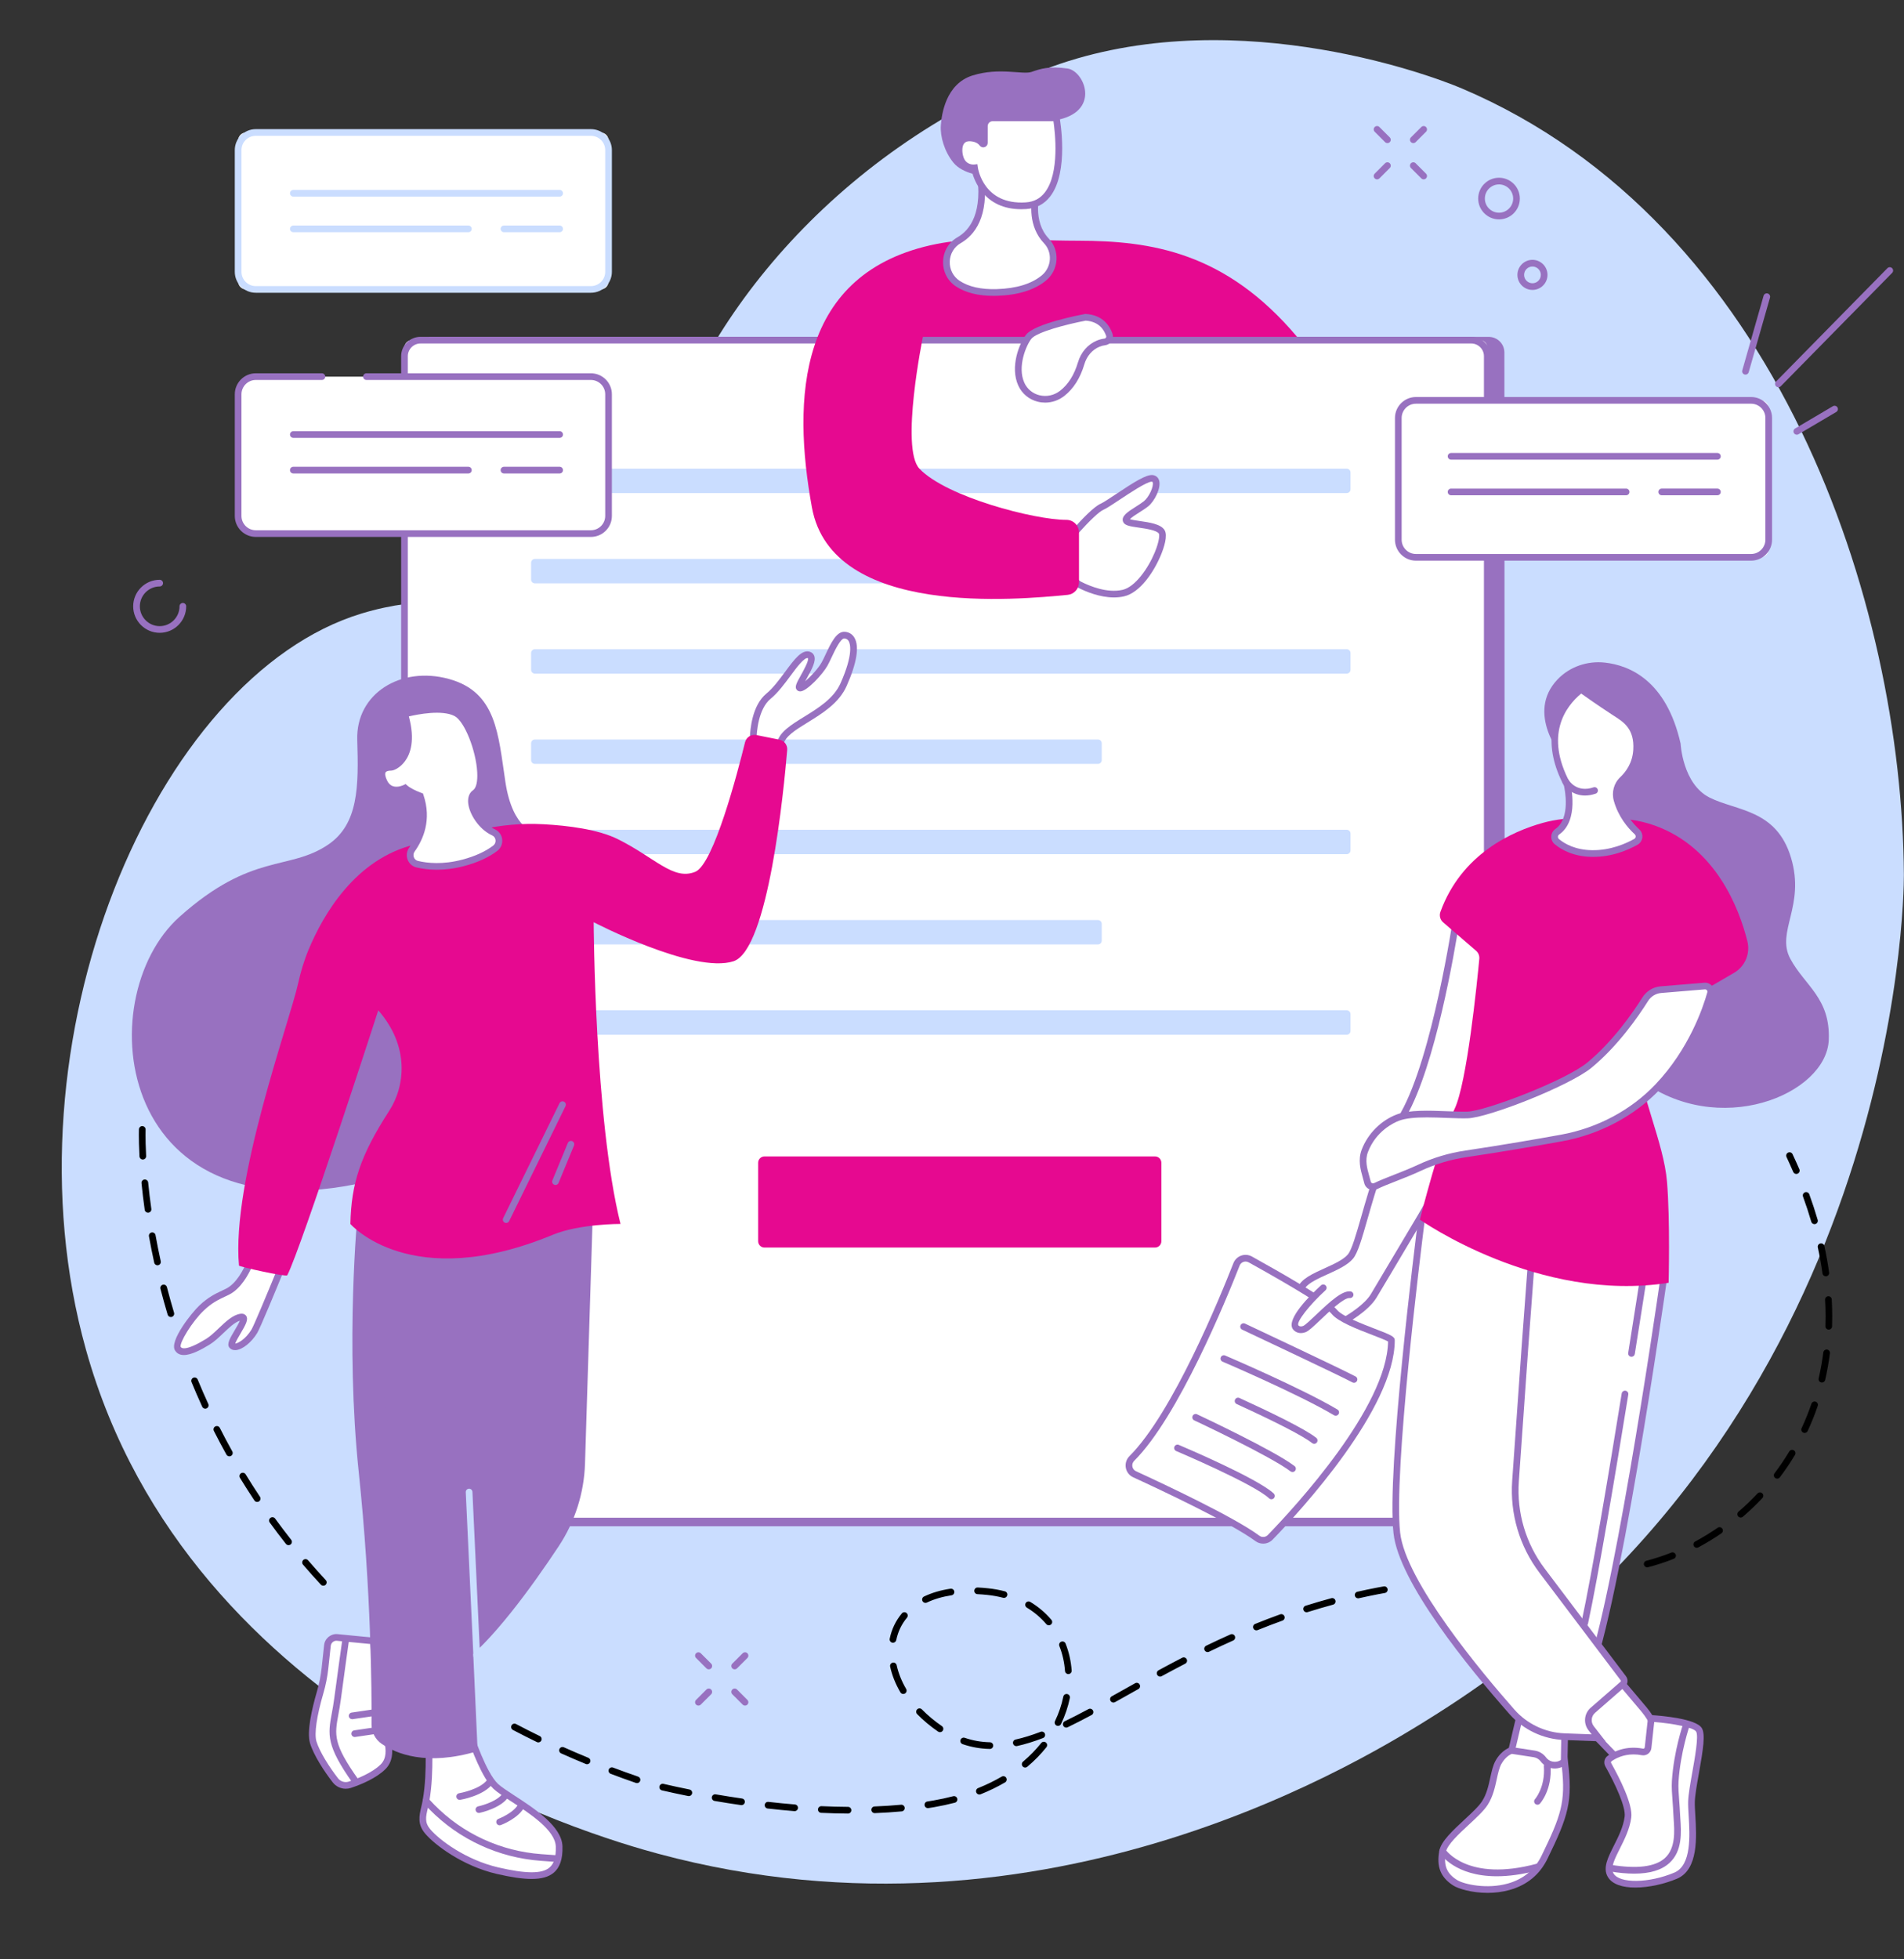 <?xml version="1.0" encoding="UTF-8" standalone="no"?><svg xmlns="http://www.w3.org/2000/svg" xmlns:xlink="http://www.w3.org/1999/xlink" fill="#9871c0" height="1946.5" preserveAspectRatio="xMidYMid meet" version="1" viewBox="273.2 293.8 1892.7 1946.5" width="1892.7" zoomAndPan="magnify"><rect x="273.2" y="293.8" width="1892.7" height="1946.5" fill="#333333" stroke="none"/><g><g id="change1_1"><path d="M 1702.082 1996.359 C 2159.773 1706.969 2165.934 1186.84 2165.785 1163 C 2164.105 892.934 2040.641 515.215 1726.336 381.668 C 1689.996 366.227 1489.422 293.828 1310.109 363.328 C 1100.852 444.441 961.391 619.34 925.957 772.094 C 920.934 793.734 917.383 816.137 898.598 840.242 C 826.066 933.332 753.414 866.754 632.734 903.34 C 427.152 965.68 273.219 1329.168 358.625 1634.738 C 461.457 2002.641 864.301 2118.668 927.469 2135.672 C 1316.25 2240.301 1636.277 2037.961 1702.082 1996.359" fill="#caddff"/></g><g id="change2_1"><path d="M 1769.16 1810.281 L 692.797 1810.281 L 699.727 628.465 L 1753.145 628.523 C 1761.711 628.535 1768.645 635.469 1768.656 644.023 L 1769.16 1810.281" fill="inherit"/></g><g id="change3_1"><path d="M 1744.449 1805.121 L 682.477 1805.121 C 678.5 1805.121 675.281 1801.902 675.281 1797.922 L 675.281 638.988 C 675.281 635.012 678.5 631.793 682.477 631.793 L 1744.449 631.793 C 1748.426 631.793 1751.645 635.012 1751.645 638.988 L 1751.645 1797.922 C 1751.645 1801.902 1748.426 1805.121 1744.449 1805.121" fill="#ffffff"/></g><g id="change2_2"><path d="M 691.207 635.102 C 684.254 635.102 678.602 640.754 678.602 647.711 L 678.602 1789.199 C 678.602 1796.152 684.254 1801.801 691.207 1801.801 L 1735.715 1801.801 C 1742.684 1801.801 1748.332 1796.152 1748.332 1789.199 L 1748.332 647.711 C 1748.332 640.754 1742.684 635.102 1735.715 635.102 Z M 1735.715 1808.441 L 691.207 1808.441 C 680.598 1808.441 671.965 1799.809 671.965 1789.199 L 671.965 647.711 C 671.965 637.102 680.598 628.465 691.207 628.465 L 1735.715 628.465 C 1746.324 628.465 1754.969 637.102 1754.969 647.711 L 1754.969 1789.199 C 1754.969 1799.809 1746.324 1808.441 1735.715 1808.441" fill="inherit"/></g><g id="change1_2"><path d="M 1611.914 783.711 L 804.91 783.711 C 802.828 783.711 801.141 782.023 801.141 779.941 L 801.141 763.238 C 801.141 761.156 802.828 759.469 804.91 759.469 L 1611.914 759.469 C 1614.004 759.469 1615.691 761.156 1615.691 763.238 L 1615.691 779.941 C 1615.691 782.023 1614.004 783.711 1611.914 783.711" fill="#caddff"/></g><g id="change1_3"><path d="M 1364.641 873.414 L 804.91 873.414 C 802.828 873.414 801.137 871.723 801.137 869.637 L 801.137 852.945 C 801.137 850.859 802.828 849.168 804.91 849.168 L 1364.641 849.168 C 1366.715 849.168 1368.406 850.859 1368.406 852.945 L 1368.406 869.637 C 1368.406 871.723 1366.715 873.414 1364.641 873.414" fill="#caddff"/></g><g id="change1_4"><path d="M 1611.91 963.109 L 804.91 963.109 C 802.828 963.109 801.137 961.422 801.137 959.34 L 801.137 942.641 C 801.137 940.559 802.828 938.871 804.91 938.871 L 1611.91 938.871 C 1614 938.871 1615.691 940.559 1615.691 942.641 L 1615.691 959.34 C 1615.691 961.422 1614 963.109 1611.91 963.109" fill="#caddff"/></g><g id="change1_5"><path d="M 1364.641 1052.809 L 804.91 1052.809 C 802.828 1052.809 801.137 1051.121 801.137 1049.031 L 801.137 1032.34 C 801.137 1030.25 802.828 1028.559 804.91 1028.559 L 1364.641 1028.559 C 1366.719 1028.559 1368.41 1030.25 1368.41 1032.34 L 1368.41 1049.031 C 1368.41 1051.121 1366.719 1052.809 1364.641 1052.809" fill="#caddff"/></g><g id="change1_6"><path d="M 1611.91 1142.5 L 804.91 1142.5 C 802.828 1142.5 801.137 1140.809 801.137 1138.73 L 801.137 1122.031 C 801.137 1119.949 802.828 1118.262 804.91 1118.262 L 1611.91 1118.262 C 1614 1118.262 1615.691 1119.949 1615.691 1122.031 L 1615.691 1138.73 C 1615.691 1140.809 1614 1142.5 1611.91 1142.5" fill="#caddff"/></g><g id="change1_7"><path d="M 1364.641 1232.199 L 804.91 1232.199 C 802.828 1232.199 801.137 1230.512 801.137 1228.43 L 801.137 1211.73 C 801.137 1209.648 802.828 1207.961 804.91 1207.961 L 1364.641 1207.961 C 1366.719 1207.961 1368.41 1209.648 1368.41 1211.73 L 1368.41 1228.43 C 1368.41 1230.512 1366.719 1232.199 1364.641 1232.199" fill="#caddff"/></g><g id="change1_8"><path d="M 1611.91 1321.898 L 804.91 1321.898 C 802.828 1321.898 801.137 1320.211 801.137 1318.129 L 801.137 1301.43 C 801.137 1299.34 802.828 1297.66 804.91 1297.66 L 1611.91 1297.66 C 1614 1297.66 1615.691 1299.34 1615.691 1301.43 L 1615.691 1318.129 C 1615.691 1320.211 1614 1321.898 1611.91 1321.898" fill="#caddff"/></g><g id="change4_1"><path d="M 1421.391 1533.352 L 1033.141 1533.352 C 1029.672 1533.352 1026.859 1530.539 1026.859 1527.07 L 1026.859 1449.121 C 1026.859 1445.648 1029.672 1442.84 1033.141 1442.84 L 1421.391 1442.84 C 1424.859 1442.84 1427.672 1445.648 1427.672 1449.121 L 1427.672 1527.07 C 1427.672 1530.539 1424.859 1533.352 1421.391 1533.352" fill="#e60990"/></g><g id="change3_2"><path d="M 1339.199 830.031 C 1339.137 827.07 1340.188 824.188 1342.164 821.969 C 1348.316 815.082 1362.086 800.176 1368.602 797.348 C 1377.145 793.629 1410.191 768.012 1418.734 769.125 C 1427.277 770.242 1419.84 788.434 1412.422 794.375 C 1404.992 800.312 1390.883 806.625 1392.742 811.078 C 1394.602 815.539 1422.812 814.051 1428.008 822.223 C 1433.215 830.395 1412.793 877.914 1389.766 883.117 C 1373.605 886.766 1355.691 879.465 1346.457 874.801 C 1342.59 872.844 1340.125 868.945 1340.02 864.621 L 1339.199 830.031" fill="#ffffff"/></g><g id="change2_3"><path d="M 1417.984 772.398 C 1413.164 772.398 1395.75 783.969 1386.289 790.258 C 1378.977 795.125 1373.184 798.977 1369.926 800.395 C 1365.785 802.191 1356.336 811.09 1344.637 824.184 C 1343.223 825.77 1342.477 827.824 1342.52 829.953 L 1343.34 864.543 C 1343.414 867.641 1345.18 870.43 1347.949 871.836 C 1356.793 876.305 1373.887 883.309 1389.043 879.883 C 1401.637 877.039 1414.473 858.637 1421.074 842.746 C 1425.809 831.336 1425.906 825.098 1425.215 824 C 1423.062 820.629 1412.387 819.074 1405.309 818.051 C 1396.516 816.773 1391.207 816.008 1389.684 812.355 C 1387.332 806.738 1394.238 802.363 1402.242 797.297 C 1405.129 795.453 1408.117 793.559 1410.344 791.781 C 1415.25 787.863 1420.23 777.219 1419.082 773.121 C 1418.922 772.559 1418.785 772.484 1418.305 772.422 C 1418.199 772.398 1418.102 772.398 1417.984 772.398 Z M 1380.527 887.418 C 1366.48 887.418 1352.746 881.703 1344.969 877.766 C 1340.008 875.254 1336.836 870.25 1336.695 864.695 L 1335.887 830.109 C 1335.793 826.289 1337.156 822.605 1339.688 819.766 C 1348.641 809.727 1360.699 797.156 1367.277 794.305 C 1370.004 793.121 1376.133 789.047 1382.625 784.723 C 1400.594 772.781 1412.824 765.012 1419.168 765.832 C 1422.309 766.246 1424.617 768.246 1425.469 771.336 C 1427.512 778.613 1421.031 791.738 1414.496 796.965 C 1411.984 798.965 1408.844 800.969 1405.789 802.895 C 1402.785 804.809 1398.027 807.824 1396.391 809.664 C 1398.496 810.355 1402.891 810.996 1406.266 811.484 C 1416.008 812.891 1427.031 814.496 1430.812 820.434 C 1434.324 825.949 1430.121 838.211 1427.309 845.035 C 1420.391 861.82 1406.598 882.715 1390.504 886.355 C 1387.215 887.098 1383.859 887.418 1380.527 887.418" fill="inherit"/></g><g id="change4_2"><path d="M 1345.559 532.988 C 1417.258 533.16 1491.359 544.023 1562.598 628.508 L 1190.629 628.508 C 1190.629 628.508 1167.91 739.262 1187.16 759.48 C 1214.02 787.684 1301.836 810.402 1333.234 810.332 C 1340.172 810.309 1345.789 815.914 1345.789 822.84 L 1345.789 872.41 C 1345.789 878.875 1340.883 884.266 1334.453 884.867 C 1285.789 889.438 1100.371 908 1080.301 797.98 C 1060.809 691.129 1065.078 563.793 1204.371 536.168 C 1234.441 530.211 1273.824 530.73 1298.199 531.879 C 1313.984 532.613 1329.766 532.953 1345.559 532.988" fill="#e60990"/></g><g id="change3_3"><path d="M 1352.234 609.07 C 1352.234 609.07 1304.184 618.016 1295.891 628.293 C 1290.043 635.555 1280.543 658.199 1288.465 675.543 C 1295.566 691.098 1315.426 695.184 1328.953 684.73 C 1336.051 679.254 1343.383 670.102 1347.922 654.824 C 1350.496 646.168 1356.434 638.746 1364.777 635.301 C 1366.84 634.441 1369.078 633.801 1371.457 633.523 C 1374.867 633.105 1377.027 629.719 1375.926 626.461 C 1373.57 619.523 1367.559 609.906 1352.234 609.07" fill="#ffffff"/></g><g id="change2_4"><path d="M 1352.441 612.398 C 1334.277 615.816 1303.922 623.637 1298.496 630.367 C 1293.402 636.652 1284.199 658.188 1291.488 674.164 C 1294.324 680.359 1299.773 684.859 1306.434 686.508 C 1313.543 688.262 1321.027 686.66 1326.934 682.102 C 1335.055 675.828 1341.051 666.332 1344.746 653.875 C 1347.734 643.801 1354.578 635.91 1363.516 632.227 C 1366.016 631.191 1368.547 630.516 1371.07 630.215 C 1371.93 630.109 1372.395 629.574 1372.582 629.273 C 1372.777 628.969 1373.055 628.332 1372.777 627.52 C 1370.594 621.078 1365.293 613.258 1352.441 612.398 Z M 1312.172 693.84 C 1309.719 693.84 1307.258 693.551 1304.84 692.945 C 1296.191 690.809 1289.129 684.961 1285.445 676.922 C 1277.008 658.441 1286.406 634.77 1293.324 626.203 C 1302.121 615.293 1346.582 606.738 1351.625 605.797 L 1352.023 605.727 L 1352.418 605.75 C 1370.152 606.727 1376.73 618.477 1379.066 625.391 C 1379.914 627.891 1379.598 630.598 1378.191 632.805 C 1376.797 635.035 1374.484 636.488 1371.859 636.805 C 1369.941 637.035 1367.988 637.559 1366.051 638.359 C 1358.973 641.277 1353.531 647.621 1351.105 655.758 C 1347.012 669.586 1340.238 680.219 1330.988 687.355 C 1325.48 691.609 1318.879 693.84 1312.172 693.84" fill="inherit"/></g><g id="change3_4"><path d="M 1303.652 485.41 C 1303.652 485.41 1295.254 514.117 1313.391 533.164 C 1323.352 543.613 1322.152 560.609 1311.066 569.848 C 1302.027 577.359 1287.52 583.645 1264.148 584.367 C 1246.094 584.918 1233.727 581.145 1225.234 575.531 C 1209.707 565.258 1210.406 541.738 1226.566 532.477 C 1240.047 524.754 1254.336 506.418 1247.215 462.824 L 1303.652 485.41" fill="#ffffff"/></g><g id="change2_5"><path d="M 1251.316 468.066 C 1256.59 509.539 1241.855 527.559 1228.207 535.379 C 1221.637 539.137 1217.566 545.977 1217.328 553.695 C 1217.074 561.453 1220.715 568.582 1227.055 572.781 C 1236.098 578.758 1248.516 581.539 1264.035 581.062 C 1283.582 580.461 1298.68 575.836 1308.93 567.305 C 1313.59 563.434 1316.461 557.695 1316.812 551.578 C 1317.16 545.5 1315.094 539.777 1310.984 535.465 C 1295.047 518.727 1298.039 495.582 1299.746 487.438 Z M 1260.699 587.754 C 1245.418 587.754 1232.875 584.582 1223.395 578.32 C 1215.117 572.844 1210.367 563.559 1210.688 553.484 C 1211.016 543.445 1216.328 534.523 1224.906 529.613 C 1237.355 522.484 1250.766 505.203 1243.926 463.379 L 1242.977 457.578 L 1307.676 483.453 L 1306.836 486.348 C 1306.711 486.746 1299.27 513.523 1315.785 530.879 C 1321.184 536.543 1323.891 544.035 1323.441 551.969 C 1322.988 559.91 1319.242 567.355 1313.176 572.418 C 1301.762 581.914 1285.309 587.051 1264.234 587.703 C 1263.043 587.73 1261.867 587.754 1260.699 587.754" fill="inherit"/></g><g id="change2_6"><path d="M 1250.969 468.48 C 1250.969 468.48 1230.309 467.012 1220.871 455.309 C 1211.961 444.277 1207.699 429.344 1208.449 418.43 C 1209.199 407.516 1213.34 377.047 1240.059 368.758 C 1266.77 360.484 1289.93 368.273 1298.59 365.266 C 1307.238 362.258 1316.027 359.223 1334.453 361.891 C 1350.816 364.266 1367.023 402.539 1326.848 412.387 C 1325.691 412.664 1324.512 412.875 1323.328 413.043 L 1250.59 423.695 L 1250.969 468.48" fill="inherit"/></g><g id="change3_5"><path d="M 1251.719 435.801 L 1251.719 419.152 C 1251.719 414.602 1255.406 410.91 1259.957 410.91 L 1323.215 410.91 C 1323.215 410.91 1338.633 495.203 1293.109 498.203 C 1247.578 501.215 1241.938 460.574 1241.938 460.574 C 1241.938 460.574 1231.777 461.715 1228.016 451.551 C 1225.129 443.758 1225.379 430.098 1237.797 430.852 C 1244.398 431.25 1247.918 433.992 1249.758 436.465 C 1250.387 437.312 1251.719 436.852 1251.719 435.801" fill="#ffffff"/></g><g id="change2_7"><path d="M 1244.781 456.918 L 1245.23 460.113 C 1245.441 461.641 1251.062 497.637 1292.895 494.891 C 1300.879 494.363 1307.078 491.141 1311.84 485.016 C 1326.797 465.828 1321.996 425.109 1320.391 414.223 L 1259.961 414.223 C 1257.25 414.223 1255.043 416.43 1255.043 419.137 L 1255.043 435.801 C 1255.043 437.699 1253.82 439.395 1252.012 439.984 C 1250.211 440.59 1248.242 439.973 1247.102 438.445 C 1245.18 435.863 1241.98 434.426 1237.602 434.156 C 1234.77 433.992 1232.801 434.723 1231.551 436.402 C 1229.121 439.676 1229.52 446.059 1231.129 450.395 C 1233.961 458.035 1241.262 457.301 1241.57 457.277 Z M 1288.375 501.68 C 1251.652 501.68 1241.551 473.094 1239.25 463.863 C 1234.48 463.387 1227.871 460.719 1224.902 452.695 C 1222.633 446.559 1222.16 437.918 1226.219 432.449 C 1228.039 430 1231.551 427.137 1238 427.535 C 1242.602 427.816 1245.961 429.113 1248.402 430.703 L 1248.402 419.137 C 1248.402 412.77 1253.59 407.586 1259.961 407.586 L 1325.988 407.586 L 1326.477 410.309 C 1326.887 412.516 1336.156 464.621 1317.078 489.102 C 1311.172 496.688 1303.176 500.859 1293.332 501.512 C 1291.637 501.629 1289.98 501.68 1288.375 501.68" fill="inherit"/></g><g id="change3_6"><path d="M 2023.492 847.559 L 1671.137 847.559 C 1666.75 847.559 1663.195 844.008 1663.195 839.633 L 1663.195 699.527 C 1663.195 695.152 1666.75 691.602 1671.137 691.602 L 2023.492 691.602 C 2027.879 691.602 2031.422 695.152 2031.422 699.527 L 2031.422 839.633 C 2031.422 844.008 2027.879 847.559 2023.492 847.559" fill="#ffffff"/></g><g id="change2_8"><path d="M 1680.738 694.918 C 1672.91 694.918 1666.52 701.297 1666.52 709.137 L 1666.52 830.023 C 1666.52 837.863 1672.91 844.242 1680.738 844.242 L 2013.91 844.242 C 2021.738 844.242 2028.117 837.863 2028.117 830.023 L 2028.117 709.137 C 2028.117 701.297 2021.738 694.918 2013.91 694.918 Z M 2013.91 850.871 L 1680.738 850.871 C 1669.238 850.871 1659.891 841.52 1659.891 830.023 L 1659.891 709.137 C 1659.891 697.641 1669.238 688.277 1680.738 688.277 L 2013.91 688.277 C 2025.395 688.277 2034.746 697.641 2034.746 709.137 L 2034.746 830.023 C 2034.746 841.52 2025.395 850.871 2013.91 850.871" fill="inherit"/></g><g id="change2_9"><path d="M 1980.402 750.512 L 1715.68 750.512 C 1713.828 750.512 1712.355 749.027 1712.355 747.188 C 1712.355 745.363 1713.828 743.879 1715.68 743.879 L 1980.402 743.879 C 1982.242 743.879 1983.727 745.363 1983.727 747.188 C 1983.727 749.027 1982.242 750.512 1980.402 750.512" fill="inherit"/></g><g id="change2_10"><path d="M 1980.402 785.891 L 1925.055 785.891 C 1923.23 785.891 1921.73 784.406 1921.73 782.566 C 1921.73 780.742 1923.23 779.258 1925.055 779.258 L 1980.402 779.258 C 1982.242 779.258 1983.727 780.742 1983.727 782.566 C 1983.727 784.406 1982.242 785.891 1980.402 785.891" fill="inherit"/></g><g id="change2_11"><path d="M 1889.664 785.898 L 1715.66 785.898 C 1713.824 785.898 1712.348 784.41 1712.348 782.574 C 1712.348 780.754 1713.824 779.266 1715.66 779.266 L 1889.664 779.266 C 1891.496 779.266 1892.984 780.754 1892.984 782.574 C 1892.984 784.41 1891.496 785.898 1889.664 785.898" fill="inherit"/></g><g id="change3_7"><path d="M 870.215 581.383 L 517.84 581.383 C 513.461 581.383 509.914 577.844 509.914 573.465 L 509.914 433.363 C 509.914 428.984 513.461 425.434 517.84 425.434 L 870.215 425.434 C 874.59 425.434 878.137 428.984 878.137 433.363 L 878.137 573.465 C 878.137 577.844 874.59 581.383 870.215 581.383" fill="#ffffff"/></g><g id="change1_9"><path d="M 527.445 428.75 C 519.609 428.75 513.234 435.125 513.234 442.953 L 513.234 563.852 C 513.234 571.691 519.609 578.066 527.445 578.066 L 860.609 578.066 C 868.445 578.066 874.82 571.691 874.82 563.852 L 874.82 442.953 C 874.82 435.125 868.445 428.75 860.609 428.75 Z M 860.609 584.695 L 527.445 584.695 C 515.953 584.695 506.598 575.352 506.598 563.852 L 506.598 442.953 C 506.598 431.465 515.953 422.109 527.445 422.109 L 860.609 422.109 C 872.105 422.109 881.457 431.465 881.457 442.953 L 881.457 563.852 C 881.457 575.352 872.105 584.695 860.609 584.695" fill="#caddff"/></g><g id="change1_10"><path d="M 829.523 489.152 L 564.789 489.152 C 562.957 489.152 561.469 487.664 561.469 485.832 C 561.469 484 562.957 482.516 564.789 482.516 L 829.523 482.516 C 831.359 482.516 832.844 484 832.844 485.832 C 832.844 487.664 831.359 489.152 829.523 489.152" fill="#caddff"/></g><g id="change1_11"><path d="M 829.527 524.527 L 774.172 524.527 C 772.34 524.527 770.855 523.043 770.855 521.207 C 770.855 519.371 772.34 517.887 774.172 517.887 L 829.527 517.887 C 831.359 517.887 832.848 519.371 832.848 521.207 C 832.848 523.043 831.359 524.527 829.527 524.527" fill="#caddff"/></g><g id="change1_12"><path d="M 738.793 524.527 L 564.793 524.527 C 562.957 524.527 561.473 523.043 561.473 521.207 C 561.473 519.371 562.957 517.887 564.793 517.887 L 738.793 517.887 C 740.629 517.887 742.113 519.371 742.113 521.207 C 742.113 523.043 740.629 524.527 738.793 524.527" fill="#caddff"/></g><g id="change3_8"><path d="M 860.578 668.027 C 870.277 668.027 878.137 675.883 878.137 685.582 L 878.137 806.414 C 878.137 816.113 870.277 823.98 860.578 823.98 L 527.477 823.98 C 517.777 823.98 509.914 816.113 509.914 806.414 L 509.914 685.582 C 509.914 675.883 517.777 668.027 527.477 668.027 L 860.578 668.027" fill="#ffffff"/></g><g id="change2_12"><path d="M 860.582 827.289 L 527.477 827.289 C 515.965 827.289 506.602 817.934 506.602 806.414 L 506.602 685.578 C 506.602 674.07 515.965 664.703 527.477 664.703 L 593.188 664.703 C 595.023 664.703 596.508 666.188 596.508 668.023 C 596.508 669.859 595.023 671.332 593.188 671.332 L 527.477 671.332 C 519.625 671.332 513.234 677.73 513.234 685.578 L 513.234 806.414 C 513.234 814.262 519.625 820.656 527.477 820.656 L 860.582 820.656 C 868.434 820.656 874.824 814.262 874.824 806.414 L 874.824 685.578 C 874.824 677.73 868.434 671.332 860.582 671.332 L 637.473 671.332 C 635.637 671.332 634.152 669.859 634.152 668.023 C 634.152 666.188 635.637 664.703 637.473 664.703 L 860.582 664.703 C 872.094 664.703 881.457 674.07 881.457 685.578 L 881.457 806.414 C 881.457 817.934 872.094 827.289 860.582 827.289" fill="inherit"/></g><g id="change2_13"><path d="M 829.523 728.867 L 564.789 728.867 C 562.957 728.867 561.469 727.371 561.469 725.539 C 561.469 723.707 562.957 722.223 564.789 722.223 L 829.523 722.223 C 831.355 722.223 832.844 723.707 832.844 725.539 C 832.844 727.371 831.355 728.867 829.523 728.867" fill="inherit"/></g><g id="change2_14"><path d="M 829.527 764.234 L 774.172 764.234 C 772.34 764.234 770.855 762.746 770.855 760.91 C 770.855 759.082 772.34 757.594 774.172 757.594 L 829.527 757.594 C 831.359 757.594 832.848 759.082 832.848 760.91 C 832.848 762.746 831.359 764.234 829.527 764.234" fill="inherit"/></g><g id="change2_15"><path d="M 738.793 764.234 L 564.789 764.234 C 562.957 764.234 561.473 762.746 561.473 760.91 C 561.473 759.082 562.957 757.594 564.789 757.594 L 738.793 757.594 C 740.629 757.594 742.113 759.082 742.113 760.91 C 742.113 762.746 740.629 764.234 738.793 764.234" fill="inherit"/></g><g id="change3_9"><path d="M 1886.297 1967.258 L 1907.336 1992.16 C 1916.316 2002.777 1921.695 2015.969 1922.699 2029.84 C 1923.254 2037.34 1920.586 2044.73 1915.359 2050.148 C 1908.375 2057.418 1896.742 2057.418 1889.73 2050.168 L 1857.309 2016.578 L 1831.445 1986.68 L 1886.297 1967.258" fill="#ffffff"/></g><g id="change2_16"><path d="M 1837.129 1988.191 L 1859.809 2014.41 L 1892.113 2047.859 C 1894.867 2050.711 1898.566 2052.289 1902.539 2052.289 C 1902.539 2052.289 1902.539 2052.289 1902.551 2052.289 C 1906.523 2052.281 1910.223 2050.711 1912.965 2047.852 C 1917.527 2043.109 1919.867 2036.641 1919.383 2030.082 C 1918.414 2016.82 1913.379 2004.449 1904.797 1994.301 L 1885.246 1971.148 Z M 1902.539 2058.922 C 1896.758 2058.922 1891.355 2056.629 1887.34 2052.469 L 1854.918 2018.891 L 1825.746 1985.18 L 1887.352 1963.359 L 1909.867 1990.02 C 1919.359 2001.25 1924.938 2014.93 1926.012 2029.59 C 1926.629 2038.031 1923.613 2046.359 1917.75 2052.449 C 1913.73 2056.621 1908.344 2058.922 1902.551 2058.922 L 1902.539 2058.922" fill="inherit"/></g><g id="change3_10"><path d="M 1828.617 2014.562 L 1827.809 2059.41 L 1802.824 2069.141 C 1794.883 2072.23 1785.871 2069.68 1780.723 2062.902 L 1771.648 2050.922 L 1786.996 1985.871 L 1828.617 2014.562" fill="#ffffff"/></g><g id="change2_17"><path d="M 1775.238 2050.168 L 1783.375 2060.891 C 1787.602 2066.457 1795.098 2068.59 1801.629 2066.051 L 1824.531 2057.117 L 1825.273 2016.277 L 1789.117 1991.359 Z M 1795.973 2073.738 C 1789.105 2073.738 1782.41 2070.59 1778.094 2064.91 L 1768.066 2051.68 L 1784.883 1980.391 L 1831.973 2012.84 L 1831.086 2061.688 L 1804.031 2072.23 C 1801.414 2073.25 1798.684 2073.738 1795.973 2073.738" fill="inherit"/></g><g id="change3_11"><path d="M 1775.684 2033.012 C 1775.684 2033.012 1768.137 2035.172 1762.762 2044.859 C 1757.359 2054.562 1757.902 2071.801 1749.285 2085.27 C 1740.672 2098.742 1709.953 2119.211 1707.266 2133.211 C 1704.566 2147.223 1707.805 2156.922 1719.66 2164.461 C 1731.504 2172 1787.539 2182.242 1808.547 2139.141 C 1829.559 2096.039 1833.328 2083.109 1828.48 2043.789 L 1828.129 2044.09 C 1821.934 2049.582 1812.371 2048.602 1807.434 2041.973 C 1805.207 2038.992 1801.902 2037.012 1798.234 2036.449 L 1775.684 2033.012" fill="#ffffff"/></g><g id="change2_18"><path d="M 1776.023 2036.422 C 1774.32 2037.121 1769.453 2039.629 1765.656 2046.469 C 1763.57 2050.23 1762.379 2055.672 1761.117 2061.43 C 1759.324 2069.621 1757.297 2078.898 1752.078 2087.059 C 1748.324 2092.922 1741.047 2099.66 1733.34 2106.789 C 1723.301 2116.09 1711.918 2126.621 1710.531 2133.84 C 1707.984 2147.051 1711.152 2155.109 1721.441 2161.66 C 1728.438 2166.109 1751.367 2171.121 1772.16 2165.25 C 1787.516 2160.922 1798.762 2151.641 1805.57 2137.691 C 1825.074 2097.66 1829.57 2084.281 1825.797 2049.48 C 1823.047 2050.691 1820.004 2051.191 1816.984 2050.879 C 1812.129 2050.379 1807.688 2047.859 1804.781 2043.949 C 1803.059 2041.66 1800.566 2040.16 1797.738 2039.73 Z M 1752 2174.551 C 1736.395 2174.551 1722.996 2170.52 1717.879 2167.262 C 1705.223 2159.211 1700.953 2148.512 1704.008 2132.59 C 1705.809 2123.23 1717.508 2112.398 1728.832 2101.922 C 1736.223 2095.082 1743.199 2088.621 1746.488 2083.48 C 1751.062 2076.32 1752.891 2068.031 1754.637 2060.008 C 1756 2053.762 1757.285 2047.859 1759.863 2043.25 C 1765.836 2032.48 1774.414 2029.922 1774.773 2029.82 L 1775.473 2029.621 L 1798.742 2033.172 C 1803.305 2033.859 1807.328 2036.281 1810.09 2039.98 C 1811.926 2042.441 1814.605 2043.961 1817.66 2044.27 C 1820.703 2044.578 1823.645 2043.641 1825.93 2041.609 L 1831.004 2037.109 L 1831.77 2043.379 C 1836.75 2083.73 1832.379 2097.832 1811.531 2140.59 C 1803.855 2156.32 1791.215 2166.77 1773.961 2171.641 C 1766.559 2173.73 1759.055 2174.551 1752 2174.551" fill="inherit"/></g><g id="change2_19"><path d="M 1801.535 2086.973 C 1800.746 2086.973 1799.93 2086.68 1799.309 2086.102 C 1797.957 2084.871 1797.859 2082.781 1799.074 2081.422 C 1799.207 2081.293 1809.402 2069.641 1807.922 2048.871 C 1807.797 2047.043 1809.18 2045.461 1810.996 2045.32 C 1812.855 2045.172 1814.418 2046.57 1814.539 2048.402 C 1816.242 2072.172 1804.488 2085.34 1804 2085.891 C 1803.328 2086.613 1802.438 2086.973 1801.535 2086.973" fill="inherit"/></g><g id="change2_20"><path d="M 1761.125 2158.051 C 1719.605 2158.051 1705.207 2136.172 1704.453 2134.98 C 1703.48 2133.43 1703.945 2131.379 1705.496 2130.41 C 1707.035 2129.43 1709.07 2129.891 1710.07 2131.43 C 1710.344 2131.871 1732.176 2164.039 1800.672 2145.633 C 1802.457 2145.152 1804.262 2146.211 1804.75 2147.98 C 1805.227 2149.742 1804.172 2151.57 1802.402 2152.043 C 1786.344 2156.352 1772.688 2158.051 1761.125 2158.051" fill="inherit"/></g><g id="change3_12"><path d="M 1873.312 2041.039 C 1878.578 2037.309 1889.863 2031.438 1905.941 2034.508 C 1908.645 2035.02 1911.191 2033.059 1911.492 2030.328 L 1914.68 2001.227 C 1914.68 2001.227 1956.707 2003.918 1962.078 2012.539 C 1967.477 2021.16 1955.199 2066.098 1954.656 2083.871 C 1954.113 2101.648 1963.168 2147.219 1938.93 2157.457 C 1914.68 2167.688 1881.812 2169.848 1874.281 2156.918 C 1866.734 2143.988 1888.281 2123.52 1891.516 2099.27 C 1893.219 2086.52 1877.574 2057.258 1871.949 2047.227 C 1870.754 2045.109 1871.336 2042.438 1873.312 2041.039" fill="#ffffff"/></g><g id="change2_21"><path d="M 1873.305 2041.043 L 1873.316 2041.043 Z M 1897.074 2036.973 C 1886.59 2036.973 1879.137 2040.973 1875.227 2043.742 C 1874.633 2044.16 1874.465 2044.961 1874.828 2045.613 C 1883.027 2060.211 1896.531 2086.672 1894.789 2099.711 C 1893.281 2111.043 1888.074 2121.383 1883.473 2130.512 C 1878.316 2140.762 1873.848 2149.621 1877.133 2155.25 C 1883.074 2165.43 1912.473 2165.02 1937.617 2154.402 C 1954.781 2147.152 1953.004 2117.441 1951.82 2097.781 C 1951.508 2092.281 1951.215 2087.531 1951.324 2083.773 C 1951.543 2076.75 1953.449 2066.004 1955.48 2054.633 C 1958.039 2040.262 1961.918 2018.551 1959.262 2014.301 C 1956.641 2010.109 1936.23 2006.223 1917.617 2004.762 L 1914.777 2030.691 C 1914.539 2032.941 1913.355 2034.992 1911.543 2036.34 C 1909.754 2037.66 1907.484 2038.184 1905.309 2037.773 C 1902.387 2037.211 1899.645 2036.973 1897.074 2036.973 Z M 1898.754 2169.262 C 1886.445 2169.262 1875.879 2166.27 1871.41 2158.59 C 1866.301 2149.852 1871.516 2139.5 1877.543 2127.531 C 1881.918 2118.871 1886.855 2109.051 1888.207 2098.832 C 1889.477 2089.402 1879.137 2066.832 1869.031 2048.863 C 1867 2045.242 1868.016 2040.723 1871.383 2038.332 C 1877.098 2034.273 1889.285 2027.953 1906.555 2031.25 C 1907.012 2031.332 1907.375 2031.16 1907.594 2031 C 1907.797 2030.863 1908.125 2030.531 1908.184 2029.973 L 1911.711 1997.711 L 1914.887 1997.91 C 1925.129 1998.574 1959.055 2001.441 1964.887 2010.781 C 1968.633 2016.762 1966.301 2031.781 1962.027 2055.793 C 1960.035 2066.922 1958.16 2077.441 1957.969 2083.973 C 1957.848 2087.43 1958.137 2092.043 1958.449 2097.379 C 1959.742 2118.91 1961.688 2151.441 1940.203 2160.512 C 1928.223 2165.57 1912.41 2169.262 1898.754 2169.262" fill="inherit"/></g><g id="change2_22"><path d="M 1897.676 2155.43 C 1890.41 2155.43 1882.262 2154.68 1873.191 2153.191 C 1871.379 2152.891 1870.16 2151.18 1870.457 2149.371 C 1870.758 2147.57 1872.461 2146.34 1874.27 2146.641 C 1900.477 2150.961 1918.621 2148.699 1928.246 2139.953 C 1938.973 2130.172 1937.785 2113.23 1936.91 2100.871 C 1936.754 2098.57 1936.598 2096.422 1936.527 2094.461 C 1936.418 2091.363 1936.145 2087.859 1935.867 2084.16 C 1935.328 2077.012 1934.766 2069.621 1935.16 2063.43 C 1937.031 2033.77 1946.164 2007.18 1946.559 2006.062 C 1947.156 2004.332 1949.039 2003.422 1950.777 2004.023 C 1952.5 2004.621 1953.426 2006.512 1952.824 2008.242 C 1952.73 2008.512 1943.598 2035.121 1941.777 2063.852 C 1941.418 2069.582 1941.957 2076.73 1942.484 2083.652 C 1942.77 2087.422 1943.047 2090.98 1943.168 2094.223 C 1943.238 2096.109 1943.371 2098.191 1943.539 2100.402 C 1944.496 2114.121 1945.828 2132.91 1932.715 2144.852 C 1924.949 2151.922 1913.387 2155.43 1897.676 2155.43" fill="inherit"/></g><g id="change3_13"><path d="M 1927.066 1563.781 C 1927.066 1563.781 1877.496 1912.34 1848.414 1967.289 L 1748.203 1931.73 L 1796.699 1530.383 L 1927.066 1563.781" fill="#ffffff"/></g><g id="change2_23"><path d="M 1751.82 1929.488 L 1846.75 1963.18 C 1873.969 1904.922 1918.543 1599.68 1923.352 1566.262 L 1799.535 1534.543 Z M 1849.996 1971.371 L 1744.598 1933.973 L 1793.859 1526.23 L 1930.77 1561.312 L 1930.352 1564.25 C 1928.328 1578.512 1880.367 1914.012 1851.344 1968.84 L 1849.996 1971.371" fill="inherit"/></g><g id="change3_14"><path d="M 1688.457 1502.59 C 1687.504 1502.352 1686.566 1502.98 1686.441 1503.949 C 1683.555 1526.609 1654.836 1754.801 1661.754 1816.98 C 1667.141 1865.559 1739.312 1952.871 1776.164 1994.66 C 1789.414 2009.68 1808.238 2018.602 1828.258 2019.34 L 1862.422 2020.621 L 1854.879 2010.93 C 1850.652 2005.492 1851.406 1997.68 1856.594 1993.152 L 1886.297 1967.262 C 1888.023 1965.762 1888.289 1963.18 1886.91 1961.359 L 1806.098 1854.379 C 1786.844 1828.879 1777.461 1797.258 1779.707 1765.379 L 1789.148 1631.66 L 1796.703 1530.379 L 1688.457 1502.59" fill="#ffffff"/></g><g id="change2_24"><path d="M 1687.629 1505.812 Z M 1689.484 1506.293 C 1685.285 1539.453 1658.344 1756.352 1665.031 1816.621 C 1670.438 1865.172 1746.281 1955.773 1778.641 1992.461 C 1791.223 2006.73 1809.355 2015.32 1828.379 2016.031 L 1855.422 2017.043 L 1852.254 2012.973 C 1846.949 2006.141 1847.891 1996.332 1854.414 1990.641 L 1884.117 1964.762 C 1884.512 1964.402 1884.578 1963.793 1884.254 1963.363 L 1803.445 1856.383 C 1783.691 1830.242 1774.09 1797.844 1776.402 1765.152 L 1785.836 1631.434 L 1793.172 1532.914 Z M 1869.41 2024.199 L 1828.121 2022.66 C 1807.301 2021.883 1787.438 2012.48 1773.66 1996.852 C 1732.953 1950.684 1663.844 1865.973 1658.449 1817.352 C 1651.52 1755.004 1679.887 1529.094 1683.148 1503.535 C 1683.324 1502.133 1684.09 1500.875 1685.262 1500.082 C 1686.434 1499.281 1687.906 1499.035 1689.277 1499.383 L 1800.207 1527.863 L 1792.453 1631.914 L 1783.027 1765.621 C 1780.824 1796.703 1789.969 1827.523 1808.738 1852.383 L 1889.559 1959.363 C 1891.973 1962.562 1891.496 1967.133 1888.469 1969.762 L 1858.789 1995.652 C 1854.898 1999.023 1854.344 2004.84 1857.488 2008.902 L 1869.41 2024.199" fill="inherit"/></g><g id="change2_25"><path d="M 1895.031 1641.879 C 1894.855 1641.879 1894.68 1641.871 1894.504 1641.84 C 1892.699 1641.551 1891.457 1639.852 1891.75 1638.039 C 1898.926 1593.059 1903.906 1560.719 1903.965 1560.398 C 1904.234 1558.582 1905.934 1557.34 1907.754 1557.621 C 1909.559 1557.902 1910.801 1559.602 1910.52 1561.41 C 1910.473 1561.73 1905.477 1594.09 1898.305 1639.082 C 1898.047 1640.711 1896.629 1641.879 1895.031 1641.879" fill="inherit"/></g><g id="change2_26"><path d="M 1848.52 1909.82 C 1848.289 1909.82 1848.055 1909.801 1847.824 1909.75 C 1846.035 1909.359 1844.887 1907.602 1845.27 1905.801 C 1855.938 1856.18 1872.922 1754.73 1885.273 1678.352 C 1885.574 1676.539 1887.27 1675.32 1889.078 1675.602 C 1890.891 1675.898 1892.121 1677.602 1891.832 1679.41 C 1879.457 1755.859 1862.461 1857.438 1851.758 1907.199 C 1851.434 1908.762 1850.051 1909.82 1848.52 1909.82" fill="inherit"/></g><g id="change2_27"><path d="M 1826.133 1045.625 C 1826.133 1045.625 1789.348 1002.434 1821.613 968.758 C 1833.668 956.176 1851.168 950.258 1868.488 952.156 C 1893.316 954.891 1929.68 970.105 1943.828 1032.633 C 1943.828 1032.633 1945.754 1072.832 1972.703 1086.301 C 1999.664 1099.781 2039.133 1097.844 2053.574 1145.988 C 2068.02 1194.121 2038.398 1219.387 2052.844 1246.348 C 2067.289 1273.297 2092.773 1285.426 2091.117 1326.969 C 2088.945 1381.359 1980.879 1426.129 1901.957 1365.477 L 1826.133 1045.625" fill="inherit"/></g><g id="change3_15"><path d="M 1721.105 1205.496 C 1721.105 1205.496 1700.797 1343.992 1668.473 1401.098 C 1636.152 1458.203 1626.461 1529.312 1615.691 1542.242 C 1604.91 1555.172 1571.625 1560.762 1566.375 1574.293 L 1578.527 1582.582 L 1608.613 1606.602 C 1608.613 1606.602 1630.629 1594.762 1638.711 1581.434 C 1643.324 1573.82 1666.758 1534.402 1686.027 1501.961 C 1703.66 1472.281 1716.375 1439.941 1723.688 1406.207 L 1760.906 1240.336 L 1721.105 1205.496" fill="#ffffff"/></g><g id="change2_28"><path d="M 1570.742 1573.254 L 1580.59 1579.984 L 1608.934 1602.602 C 1614.301 1599.473 1629.695 1589.914 1635.879 1579.715 C 1640.469 1572.113 1664.133 1532.324 1683.164 1500.273 C 1700.66 1470.844 1713.195 1438.953 1720.449 1405.5 L 1757.234 1241.535 L 1723.469 1211.969 C 1719.137 1239.512 1700.16 1351.848 1671.363 1402.727 C 1652.137 1436.676 1640.957 1475.824 1632.77 1504.402 C 1627.098 1524.293 1622.984 1538.664 1618.223 1544.363 C 1612.797 1550.883 1602.656 1555.473 1592.855 1559.914 C 1583.816 1564.012 1574.52 1568.223 1570.742 1573.254 Z M 1608.25 1610.562 L 1576.543 1585.254 L 1562.328 1575.555 L 1563.27 1573.094 C 1566.605 1564.512 1578.027 1559.344 1590.117 1553.875 C 1599.234 1549.742 1608.664 1545.465 1613.133 1540.113 C 1616.988 1535.484 1621.34 1520.234 1626.395 1502.586 C 1634.664 1473.676 1645.977 1434.094 1665.582 1399.469 C 1697.238 1343.555 1717.621 1206.395 1717.828 1205.02 L 1718.703 1198.988 L 1764.574 1239.133 L 1726.922 1406.938 C 1719.527 1441.066 1706.723 1473.613 1688.871 1503.664 C 1669.84 1535.723 1646.164 1575.535 1641.539 1583.152 C 1633.098 1597.094 1611.121 1609.023 1610.18 1609.523 L 1608.25 1610.562" fill="inherit"/></g><g id="change4_3"><path d="M 2010.191 1228.918 C 2002.016 1196.434 1978.977 1135.984 1918.246 1114.098 C 1910.414 1111.281 1902.312 1109.367 1894.074 1108.219 C 1879.883 1107.465 1835.344 1106.664 1826.945 1107.578 C 1820.188 1108.316 1813.496 1109.566 1806.938 1111.383 C 1776.871 1119.707 1726.082 1141.977 1705.062 1199.855 C 1703.715 1203.535 1704.812 1207.672 1707.777 1210.23 L 1740.484 1238.453 C 1742.809 1240.453 1744.004 1243.43 1743.723 1246.469 C 1741.523 1269.75 1731.48 1370.039 1719.117 1395.699 C 1705.109 1424.789 1684.645 1505.602 1684.645 1505.602 C 1684.645 1505.602 1802.613 1588.832 1931.906 1568.359 C 1931.906 1568.359 1933.523 1506.68 1930.301 1467.891 C 1927.066 1429.102 1903.363 1380.621 1901.215 1343.992 C 1899.051 1307.352 1975.543 1272.871 1975.543 1272.871 L 1997.023 1260.352 C 2007.93 1253.992 2013.277 1241.184 2010.191 1228.918" fill="#e60990"/></g><g id="change3_16"><path d="M 1656.355 1625.473 C 1656.355 1621.703 1608.941 1609.043 1599.512 1597.191 C 1592.086 1587.84 1538.422 1557.551 1516.055 1545.16 C 1510.934 1542.332 1504.5 1544.641 1502.367 1550.09 C 1488.648 1585.082 1441.602 1699.793 1398.34 1742.891 C 1393.523 1747.68 1394.867 1755.77 1401.035 1758.613 C 1430.461 1772.133 1498.73 1804.281 1523.156 1822.371 C 1527.059 1825.262 1532.496 1824.762 1535.879 1821.281 C 1561.621 1794.711 1656.355 1692.402 1656.355 1625.473" fill="#ffffff"/></g><g id="change2_29"><path d="M 1511.379 1547.258 C 1510.656 1547.258 1509.926 1547.387 1509.211 1547.637 C 1507.469 1548.27 1506.145 1549.566 1505.465 1551.301 C 1491.941 1585.777 1444.434 1701.656 1400.68 1745.238 C 1399.145 1746.77 1398.48 1748.859 1398.848 1750.98 C 1399.223 1753.027 1400.516 1754.707 1402.43 1755.59 C 1431.074 1768.75 1500.363 1801.348 1525.137 1819.699 C 1527.672 1821.578 1531.277 1821.27 1533.504 1818.969 C 1561.363 1790.219 1651.863 1691.828 1653.035 1626.73 C 1650.641 1625.297 1643.484 1622.547 1637.609 1620.289 C 1622.242 1614.379 1603.109 1607.027 1596.93 1599.25 C 1592.043 1593.098 1561.211 1573.969 1514.453 1548.066 C 1513.477 1547.527 1512.43 1547.258 1511.379 1547.258 Z M 1528.863 1827.559 C 1526.176 1827.559 1523.477 1826.73 1521.184 1825.039 C 1496.91 1807.059 1428.109 1774.699 1399.66 1761.617 C 1395.754 1759.82 1393.074 1756.367 1392.32 1752.141 C 1391.566 1747.918 1392.941 1743.578 1396.008 1740.539 C 1438.832 1697.867 1485.883 1583.051 1499.285 1548.879 C 1500.648 1545.387 1503.449 1542.66 1506.961 1541.398 C 1510.484 1540.129 1514.395 1540.438 1517.672 1542.258 C 1545.988 1557.949 1594.609 1585.68 1602.121 1595.117 C 1607.184 1601.48 1626.938 1609.066 1639.988 1614.098 C 1655.926 1620.219 1659.684 1621.809 1659.684 1625.469 C 1659.684 1693.051 1566.75 1794.199 1538.262 1823.59 C 1535.727 1826.207 1532.293 1827.559 1528.863 1827.559" fill="inherit"/></g><g id="change2_30"><path d="M 1537.09 1783.469 C 1536.281 1783.469 1535.461 1783.172 1534.82 1782.57 C 1519.539 1768.219 1443.191 1735.879 1442.422 1735.559 C 1440.73 1734.84 1439.941 1732.898 1440.648 1731.211 C 1441.371 1729.52 1443.32 1728.73 1445 1729.441 C 1448.191 1730.789 1523.23 1762.578 1539.359 1777.73 C 1540.699 1778.988 1540.77 1781.09 1539.512 1782.422 C 1538.859 1783.121 1537.98 1783.469 1537.09 1783.469" fill="inherit"/></g><g id="change2_31"><path d="M 1558.031 1756.391 C 1557.328 1756.391 1556.621 1756.172 1556.02 1755.719 C 1536.32 1740.699 1461.109 1705.41 1460.352 1705.059 C 1458.699 1704.281 1457.98 1702.301 1458.762 1700.648 C 1459.531 1698.988 1461.512 1698.27 1463.172 1699.051 C 1466.289 1700.512 1539.781 1735 1560.039 1750.441 C 1561.5 1751.551 1561.781 1753.629 1560.672 1755.09 C 1560.02 1755.941 1559.031 1756.391 1558.031 1756.391" fill="inherit"/></g><g id="change2_32"><path d="M 1579.57 1728.359 C 1578.828 1728.359 1578.09 1728.109 1577.48 1727.621 C 1569.301 1720.98 1542.68 1707.219 1502.539 1688.859 C 1500.871 1688.09 1500.141 1686.129 1500.898 1684.461 C 1501.66 1682.789 1503.621 1682.059 1505.301 1682.82 C 1534.051 1695.969 1570.629 1713.52 1581.66 1722.461 C 1583.078 1723.609 1583.301 1725.699 1582.148 1727.129 C 1581.488 1727.941 1580.531 1728.359 1579.57 1728.359" fill="inherit"/></g><g id="change2_33"><path d="M 1600.988 1700.441 C 1600.41 1700.441 1599.82 1700.289 1599.289 1699.969 C 1564.27 1679.148 1489.25 1647.059 1488.5 1646.738 C 1486.809 1646.02 1486.031 1644.07 1486.75 1642.391 C 1487.469 1640.699 1489.422 1639.922 1491.102 1640.641 C 1491.859 1640.961 1567.289 1673.219 1602.68 1694.27 C 1604.262 1695.199 1604.781 1697.238 1603.84 1698.82 C 1603.219 1699.859 1602.121 1700.441 1600.988 1700.441" fill="inherit"/></g><g id="change2_34"><path d="M 1619.16 1667.711 C 1618.621 1667.711 1618.078 1667.578 1617.578 1667.309 C 1606.238 1661.172 1508.98 1615.391 1508 1614.93 C 1506.34 1614.141 1505.629 1612.172 1506.41 1610.512 C 1507.191 1608.852 1509.172 1608.141 1510.828 1608.922 C 1514.84 1610.809 1609.238 1655.238 1620.738 1661.469 C 1622.352 1662.34 1622.949 1664.359 1622.078 1665.969 C 1621.48 1667.078 1620.328 1667.711 1619.16 1667.711" fill="inherit"/></g><g id="change3_17"><path d="M 1973.598 1280.641 C 1968.898 1297.387 1954.746 1338.199 1921.371 1373.387 C 1895.859 1400.289 1862.07 1417.84 1825.617 1424.457 C 1802.406 1428.668 1767.02 1434.84 1730.324 1440.289 C 1714.359 1442.648 1698.828 1447.297 1684.219 1454.117 C 1668.59 1461.406 1651.605 1466.957 1640.582 1472.328 C 1637.262 1473.949 1633.348 1472.027 1632.539 1468.43 C 1630.574 1459.77 1625.5 1448.77 1629.957 1437.18 C 1636.707 1419.68 1650.637 1408.93 1662.559 1404.32 C 1679.25 1397.859 1712.664 1402.168 1732.059 1401.629 C 1751.441 1401.086 1831.191 1370.289 1853.336 1352 C 1879.469 1330.418 1899.688 1300.938 1908.711 1286.562 C 1912.117 1281.16 1917.859 1277.66 1924.219 1277.125 L 1967.711 1273.516 C 1971.637 1273.199 1974.664 1276.871 1973.598 1280.641" fill="#ffffff"/></g><g id="change2_35"><path d="M 1691.691 1404.031 C 1680.824 1404.031 1670.656 1404.75 1663.754 1407.418 C 1658.586 1409.418 1641.066 1417.578 1633.059 1438.379 C 1629.891 1446.598 1632.219 1454.801 1634.258 1462.031 C 1634.816 1464.008 1635.352 1465.871 1635.773 1467.699 C 1635.934 1468.438 1636.406 1469.039 1637.086 1469.359 C 1637.461 1469.539 1638.227 1469.789 1639.137 1469.348 C 1644.609 1466.68 1651.547 1463.961 1658.875 1461.09 C 1666.75 1458 1674.891 1454.809 1682.812 1451.109 C 1697.688 1444.168 1713.508 1439.418 1729.824 1437 C 1766.441 1431.57 1801.809 1425.41 1825.016 1421.199 C 1861.195 1414.629 1894.559 1396.84 1918.957 1371.109 C 1952.008 1336.27 1965.945 1295.609 1970.398 1279.746 C 1970.703 1278.703 1970.203 1277.941 1969.961 1277.66 C 1969.73 1277.383 1969.078 1276.75 1967.996 1276.824 L 1924.5 1280.438 C 1919.199 1280.875 1914.348 1283.824 1911.52 1288.34 C 1901.812 1303.789 1881.613 1332.941 1855.445 1354.559 C 1833.547 1372.648 1752.672 1404.379 1732.145 1404.949 C 1726.246 1405.109 1719.148 1404.84 1711.641 1404.551 C 1705.125 1404.301 1698.281 1404.031 1691.691 1404.031 Z M 1638.094 1476.23 C 1636.77 1476.23 1635.434 1475.938 1634.211 1475.352 C 1631.699 1474.141 1629.914 1471.891 1629.297 1469.168 C 1628.922 1467.508 1628.41 1465.73 1627.875 1463.84 C 1625.656 1456.02 1622.914 1446.277 1626.859 1435.988 C 1632.926 1420.238 1645.82 1407.238 1661.363 1401.23 C 1673.715 1396.449 1694 1397.219 1711.895 1397.918 C 1719.293 1398.199 1726.281 1398.469 1731.961 1398.309 C 1749.516 1397.82 1829.164 1367.668 1851.223 1349.441 C 1876.676 1328.418 1896.402 1299.918 1905.902 1284.809 C 1909.848 1278.535 1916.578 1274.434 1923.957 1273.828 L 1967.438 1270.223 C 1970.352 1269.969 1973.227 1271.184 1975.082 1273.438 C 1976.949 1275.695 1977.582 1278.715 1976.793 1281.543 C 1972.207 1297.879 1957.828 1339.758 1923.773 1375.68 C 1898.418 1402.418 1863.766 1420.91 1826.207 1427.73 C 1802.934 1431.949 1767.496 1438.117 1730.809 1443.57 C 1715.121 1445.898 1699.918 1450.457 1685.613 1457.129 C 1677.512 1460.91 1668.898 1464.289 1661.289 1467.27 C 1654.094 1470.09 1647.277 1472.758 1642.035 1475.32 C 1640.785 1475.93 1639.438 1476.23 1638.094 1476.23" fill="inherit"/></g><g id="change3_18"><path d="M 1615.281 1580.219 C 1603.969 1579 1576.898 1612.34 1569.828 1614.359 C 1562.762 1616.379 1561.34 1611.73 1561.34 1611.73 C 1556.09 1602.84 1588.609 1573.352 1588.609 1573.352 L 1615.281 1580.219" fill="#ffffff"/></g><g id="change2_36"><path d="M 1566.398 1618.352 C 1562.031 1618.352 1559.18 1615.77 1558.109 1613.988 C 1552.121 1603.852 1575.879 1580.48 1586.379 1570.898 C 1587.73 1569.66 1589.828 1569.762 1591.059 1571.109 C 1592.301 1572.461 1592.211 1574.559 1590.852 1575.801 C 1574.672 1590.578 1561.789 1607.16 1563.82 1610.59 C 1564.09 1610.98 1565.422 1612.461 1568.672 1611.25 C 1570.551 1610.539 1576.629 1604.781 1581.5 1600.141 C 1596.398 1586 1607.578 1576.051 1615.629 1576.922 C 1617.461 1577.109 1618.781 1578.75 1618.578 1580.57 C 1618.379 1582.391 1616.73 1583.699 1614.93 1583.52 C 1609.262 1582.879 1594.75 1596.711 1586.07 1604.961 C 1578.449 1612.199 1574 1616.352 1570.988 1617.469 C 1569.309 1618.09 1567.781 1618.352 1566.398 1618.352" fill="inherit"/></g><g id="change3_19"><path d="M 1844.883 978.715 C 1840.527 982.344 1798.367 1012.301 1830.984 1073.215 C 1830.984 1073.215 1839.723 1107.34 1821.234 1120.219 C 1817.871 1122.555 1817.648 1127.426 1820.801 1130.031 C 1827.027 1135.191 1838.215 1141.559 1855.652 1141.848 C 1874.758 1142.164 1890.629 1135.156 1899.422 1130.207 C 1903.078 1128.137 1903.578 1123.117 1900.496 1120.289 C 1894.227 1114.531 1884.988 1103.941 1880.68 1088.676 C 1878.621 1081.402 1880.68 1073.484 1886.203 1068.309 C 1892.074 1062.785 1899.281 1053.188 1900.121 1038.891 C 1901.57 1014.238 1886.668 1007.125 1876.906 1000.703 C 1857.098 987.648 1844.883 978.715 1844.883 978.715" fill="#ffffff"/></g><g id="change2_37"><path d="M 1844.996 982.902 C 1829.281 995.988 1808.477 1024.184 1833.91 1071.648 L 1834.203 1072.395 C 1834.578 1073.883 1843.266 1108.918 1823.117 1122.961 C 1822.371 1123.465 1821.926 1124.281 1821.879 1125.184 C 1821.844 1126.07 1822.219 1126.914 1822.906 1127.488 C 1828.812 1132.375 1839.301 1138.27 1855.699 1138.539 C 1874.512 1138.852 1890.125 1131.637 1897.785 1127.312 C 1898.848 1126.703 1899.117 1125.734 1899.188 1125.219 C 1899.281 1124.281 1898.941 1123.371 1898.242 1122.738 C 1891.223 1116.285 1881.914 1105.293 1877.484 1089.598 C 1875.039 1080.992 1877.508 1071.906 1883.926 1065.895 C 1889.363 1060.773 1896.02 1051.922 1896.789 1038.695 C 1898.008 1018.09 1887.223 1011.215 1877.707 1005.168 C 1876.805 1004.594 1875.918 1004.035 1875.086 1003.473 C 1860.07 993.59 1849.301 985.988 1844.996 982.902 Z M 1856.902 1145.191 C 1856.457 1145.191 1856.023 1145.18 1855.582 1145.18 C 1837.27 1144.875 1825.398 1138.164 1818.676 1132.598 C 1816.371 1130.691 1815.121 1127.883 1815.246 1124.902 C 1815.375 1121.922 1816.863 1119.219 1819.316 1117.5 C 1834.742 1106.766 1828.684 1077.984 1827.855 1074.406 C 1807.379 1035.863 1812.547 1000.27 1842.098 976.703 L 1844.727 974.52 L 1846.832 976.051 C 1846.949 976.133 1859.219 985.09 1878.734 997.941 C 1879.543 998.469 1880.395 999.016 1881.262 999.566 C 1891.223 1005.895 1904.859 1014.582 1903.422 1039.094 C 1902.508 1054.48 1894.777 1064.797 1888.465 1070.734 C 1883.867 1075.039 1882.113 1081.578 1883.855 1087.785 C 1887.867 1101.992 1896.348 1111.98 1902.73 1117.852 C 1904.988 1119.922 1906.121 1122.949 1905.77 1125.977 C 1905.422 1128.996 1903.703 1131.59 1901.047 1133.102 C 1891.199 1138.645 1875.648 1145.191 1856.902 1145.191" fill="inherit"/></g><g id="change2_38"><path d="M 1848.863 1084.238 C 1837.121 1084.238 1829.465 1076.859 1826.668 1071.945 C 1825.754 1070.359 1826.312 1068.324 1827.902 1067.41 C 1829.5 1066.508 1831.512 1067.07 1832.426 1068.656 C 1832.781 1069.238 1840.41 1081.852 1857.238 1076.105 C 1858.973 1075.512 1860.859 1076.449 1861.441 1078.172 C 1862.047 1079.91 1861.121 1081.793 1859.387 1082.387 C 1855.582 1083.68 1852.062 1084.238 1848.863 1084.238" fill="inherit"/></g><g id="change2_39"><path d="M 805.941 1121.441 C 805.941 1121.441 782.836 1118.551 775.617 1070.898 C 768.395 1023.25 766.953 981.371 719.301 968.371 C 671.648 955.379 626.883 982.809 628.324 1029.02 C 629.77 1075.23 629.598 1112.52 599.445 1132.988 C 560.457 1159.469 523.875 1140.211 451.676 1204.711 C 360.781 1285.91 387.176 1532.98 649.988 1465.121 L 805.941 1121.441" fill="inherit"/></g><g id="change3_20"><path d="M 746.426 1080.609 C 746.426 1080.609 739.234 1088.52 724.211 1085.75 L 746.426 1080.609" fill="#ffffff"/></g><g id="change2_40"><path d="M 730.426 1089.66 C 728.332 1089.66 726.062 1089.461 723.605 1089.012 C 721.805 1088.68 720.613 1086.941 720.945 1085.141 C 721.281 1083.34 723.008 1082.141 724.812 1082.48 C 737.656 1084.852 743.738 1078.621 743.992 1078.352 C 745.246 1077.031 747.336 1076.949 748.672 1078.191 C 750.004 1079.43 750.105 1081.488 748.883 1082.84 C 748.59 1083.16 742.523 1089.66 730.426 1089.66" fill="inherit"/></g><g id="change3_21"><path d="M 740.934 2018.602 C 740.934 2018.602 753.461 2056.98 765.984 2068.699 C 778.512 2080.422 828.32 2103.461 829.016 2128.5 C 829.824 2157.59 812.926 2162.969 767.676 2152.461 C 734.984 2144.879 708 2124.879 698.359 2113.48 C 689.844 2103.398 694.602 2094.828 696.68 2083.012 C 699.23 2068.52 699.723 2053.738 699.723 2039.031 L 699.723 2014.961 L 740.934 2018.602" fill="#ffffff"/></g><g id="change2_41"><path d="M 703.043 2018.59 L 703.043 2039.031 C 703.043 2052.379 702.676 2068.109 699.949 2083.59 C 699.516 2086.059 698.977 2088.34 698.457 2090.551 C 696.477 2098.988 695.172 2104.559 700.895 2111.328 C 709.93 2122.02 736.25 2141.762 768.426 2149.23 C 795.996 2155.629 811.668 2155.73 819.242 2149.539 C 823.938 2145.699 825.988 2139.039 825.699 2128.59 C 825.242 2112.199 799.812 2095.648 781.242 2083.57 C 773.809 2078.73 767.387 2074.559 763.719 2071.121 C 752.305 2060.449 741.34 2030.051 738.48 2021.719 Z M 801.695 2160.719 C 792.707 2160.719 781.328 2159.039 766.922 2155.699 C 733.184 2147.871 705.41 2126.961 695.828 2115.621 C 687.945 2106.289 689.914 2097.91 691.996 2089.039 C 692.492 2086.922 693.008 2084.73 693.41 2082.441 C 696.051 2067.461 696.406 2052.09 696.406 2039.031 L 696.406 2011.34 L 743.41 2015.488 L 744.09 2017.57 C 744.215 2017.949 756.496 2055.281 768.254 2066.281 C 771.496 2069.309 777.688 2073.34 784.859 2078.012 C 804.664 2090.891 831.781 2108.531 832.336 2128.41 C 832.68 2140.91 829.773 2149.5 823.445 2154.672 C 818.508 2158.711 811.535 2160.719 801.695 2160.719" fill="inherit"/></g><g id="change2_42"><path d="M 827.242 2143.871 C 827.164 2143.871 827.082 2143.871 827 2143.859 L 810.91 2142.699 C 768.934 2139.66 729.676 2121.578 700.363 2091.801 C 696.426 2087.801 694.254 2085.281 694.164 2085.18 C 692.969 2083.789 693.129 2081.691 694.516 2080.5 C 695.902 2079.301 697.996 2079.461 699.195 2080.852 C 699.219 2080.871 701.328 2083.32 705.09 2087.141 C 733.273 2115.781 771.023 2133.16 811.391 2136.078 L 827.48 2137.238 C 829.309 2137.371 830.68 2138.961 830.551 2140.789 C 830.422 2142.539 828.969 2143.871 827.242 2143.871" fill="inherit"/></g><g id="change2_43"><path d="M 730.125 2082.141 C 728.535 2082.141 727.129 2080.988 726.855 2079.371 C 726.555 2077.559 727.773 2075.852 729.582 2075.551 C 729.785 2075.512 750.059 2072.012 757.461 2062.359 C 758.574 2060.91 760.66 2060.629 762.113 2061.75 C 763.566 2062.859 763.844 2064.949 762.727 2066.398 C 753.73 2078.129 731.613 2081.941 730.676 2082.09 C 730.488 2082.129 730.305 2082.141 730.125 2082.141" fill="inherit"/></g><g id="change2_44"><path d="M 749.258 2095.141 C 747.723 2095.141 746.348 2094.059 746.016 2092.5 C 745.637 2090.711 746.785 2088.949 748.574 2088.57 C 753.906 2087.441 768.73 2082.84 773.238 2075.211 C 774.176 2073.629 776.211 2073.109 777.785 2074.039 C 779.363 2074.969 779.887 2077.012 778.953 2078.578 C 772.031 2090.301 750.844 2094.879 749.945 2095.059 C 749.715 2095.109 749.484 2095.141 749.258 2095.141" fill="inherit"/></g><g id="change2_45"><path d="M 769.84 2107.41 C 768.496 2107.41 767.23 2106.578 766.73 2105.25 C 766.094 2103.531 766.965 2101.621 768.68 2100.98 C 768.84 2100.922 784.34 2095.051 788.746 2085.809 C 789.535 2084.16 791.516 2083.461 793.168 2084.25 C 794.824 2085.039 795.523 2087.02 794.734 2088.672 C 789.168 2100.34 771.734 2106.93 770.996 2107.199 C 770.613 2107.34 770.223 2107.41 769.84 2107.41" fill="inherit"/></g><g id="change3_22"><path d="M 644.371 1924.191 C 642.844 1924.191 621.066 1922.031 608.48 1920.77 C 603.59 1920.281 599.227 1923.82 598.699 1928.711 L 596.227 1951.52 C 595.352 1959.578 593.73 1967.551 591.457 1975.328 C 587.324 1989.469 581.238 2013.82 584.57 2024.93 C 588.137 2036.82 599.281 2053.371 606.641 2062.789 C 610.039 2067.141 615.773 2068.871 621 2067.109 C 630.355 2063.969 645.297 2057.941 654.066 2049.172 C 667.535 2035.711 652.988 2009.852 652.988 2009.852 L 644.371 1924.191" fill="#ffffff"/></g><g id="change2_46"><path d="M 607.586 1924.039 C 604.758 1924.039 602.309 1926.191 601.996 1929.07 L 599.523 1951.879 C 598.645 1959.98 597.004 1968.18 594.645 1976.262 C 587.992 1999.02 585.48 2016.41 587.75 2023.98 C 590.859 2034.34 600.793 2049.91 609.258 2060.75 C 611.773 2063.969 616.07 2065.262 619.945 2063.969 C 628.172 2061.211 643.234 2055.309 651.719 2046.828 C 663.273 2035.27 650.23 2011.711 650.098 2011.469 L 649.758 2010.871 L 641.348 1927.289 C 637.562 1926.969 628.824 1926.141 608.148 1924.07 C 607.961 1924.051 607.773 1924.039 607.586 1924.039 Z M 616.891 2071.102 C 611.961 2071.102 607.172 2068.859 604.027 2064.84 C 595.828 2054.34 584.98 2037.828 581.395 2025.879 C 577.973 2014.488 583.246 1991.602 588.27 1974.398 C 590.523 1966.699 592.09 1958.879 592.926 1951.16 L 595.398 1928.352 C 596.121 1921.68 602.133 1916.789 608.812 1917.461 C 629.793 1919.57 643.094 1920.84 644.391 1920.871 L 647.324 1920.941 L 647.672 1923.859 L 656.223 2008.852 C 658.516 2013.18 670.406 2037.531 656.414 2051.52 C 647.441 2060.488 632.777 2066.66 622.059 2070.262 C 620.359 2070.828 618.617 2071.102 616.891 2071.102" fill="inherit"/></g><g id="change2_47"><path d="M 626.887 2067.34 C 625.848 2067.34 624.824 2066.852 624.18 2065.941 C 597.184 2027.961 599.145 2017.301 603.051 1996.051 C 603.859 1991.648 604.773 1986.672 605.523 1980.871 C 607.531 1965.309 613.547 1922.539 613.609 1922.109 C 613.863 1920.289 615.543 1919.031 617.355 1919.289 C 619.172 1919.539 620.438 1921.219 620.18 1923.039 C 620.121 1923.461 614.109 1966.191 612.105 1981.719 C 611.336 1987.691 610.402 1992.77 609.578 1997.25 C 605.785 2017.871 604.219 2026.41 629.59 2062.102 C 630.648 2063.59 630.301 2065.66 628.805 2066.719 C 628.223 2067.141 627.551 2067.34 626.887 2067.34" fill="inherit"/></g><g id="change2_48"><path d="M 623.27 2002 C 621.648 2002 620.23 2000.809 619.988 1999.16 C 619.723 1997.352 620.977 1995.66 622.789 1995.398 L 647.34 1991.789 C 649.148 1991.512 650.836 1992.77 651.105 1994.578 C 651.371 1996.398 650.117 1998.078 648.305 1998.352 L 623.754 2001.961 C 623.59 2001.988 623.43 2002 623.27 2002" fill="inherit"/></g><g id="change2_49"><path d="M 625.797 2019.691 C 624.176 2019.691 622.758 2018.5 622.516 2016.852 C 622.25 2015.039 623.504 2013.352 625.316 2013.078 L 649.863 2009.469 C 651.68 2009.199 653.363 2010.461 653.629 2012.27 C 653.898 2014.09 652.645 2015.77 650.832 2016.039 L 626.281 2019.648 C 626.117 2019.672 625.957 2019.691 625.797 2019.691" fill="inherit"/></g><g id="change2_50"><path d="M 652.488 2026.379 C 666.801 2036.262 697.09 2048.969 748 2033.699 L 724.641 1517.449 L 628.746 1499.141 C 628.746 1499.141 616.227 1627.488 629.824 1756.648 C 642.234 1874.551 642.742 1975.039 642.531 2006.961 C 642.48 2014.68 646.137 2022 652.488 2026.379" fill="inherit"/></g><g id="change2_51"><path d="M 633.055 1484.051 L 862.551 1496.98 L 854.742 1747.941 C 853.832 1777.238 844.781 1805.691 828.598 1830.129 C 802.645 1869.32 761.195 1926.969 728.41 1949.512 C 676.691 1985.07 633.055 1484.051 633.055 1484.051" fill="inherit"/></g><g id="change1_13"><path d="M 747.094 1942.25 C 745.332 1942.25 743.863 1940.859 743.781 1939.09 L 736.199 1776.449 C 736.113 1774.621 737.531 1773.07 739.359 1772.98 C 741.215 1772.898 742.746 1774.32 742.832 1776.148 L 750.41 1938.781 C 750.496 1940.609 749.082 1942.16 747.25 1942.25 C 747.199 1942.25 747.145 1942.25 747.094 1942.25" fill="#caddff"/></g><g id="change3_23"><path d="M 1024.449 1031.66 C 1022.941 1031.359 1021.852 1030.039 1021.891 1028.5 C 1022.059 1020.5 1023.719 996.512 1037.191 985.488 C 1053.48 972.16 1067.301 941.559 1077.172 944.52 C 1087.051 947.48 1065.32 974.141 1067.789 977.102 C 1070.262 980.059 1087.539 963.281 1092.969 953.398 C 1098.398 943.531 1104.969 924.211 1112.859 924.859 C 1123.68 925.762 1126.051 942.051 1111.73 974.141 C 1098.109 1004.672 1052.289 1012.859 1048.738 1033.148 C 1048.441 1034.871 1046.762 1035.988 1045.039 1035.66 L 1024.449 1031.66" fill="#ffffff"/></g><g id="change2_52"><path d="M 1025.211 1028.422 L 1045.512 1032.371 C 1047.559 1021.379 1059.211 1014.211 1072.68 1005.922 C 1086.398 997.461 1101.961 987.879 1108.699 972.781 C 1121.852 943.301 1118.25 933.191 1116.84 930.789 C 1115.871 929.16 1114.52 928.328 1112.578 928.172 C 1112.539 928.172 1112.488 928.16 1112.441 928.16 C 1108.711 928.16 1103.059 940.16 1100.012 946.641 C 1098.57 949.699 1097.211 952.578 1095.879 955 C 1091.059 963.77 1075.738 980.109 1069.16 980.738 C 1067.609 980.879 1066.172 980.34 1065.238 979.219 C 1062.859 976.371 1065.031 972.461 1069.359 964.691 C 1071.809 960.289 1077.551 949.98 1076.359 947.711 C 1072.77 946.66 1064.828 957.359 1059.051 965.18 C 1053.16 973.141 1046.48 982.172 1039.289 988.059 C 1026.898 998.199 1025.371 1021.32 1025.211 1028.422 Z M 1045.672 1039.039 C 1045.25 1039.039 1044.828 1039 1044.41 1038.922 L 1023.82 1034.91 C 1020.711 1034.309 1018.5 1031.578 1018.57 1028.43 C 1018.781 1018.641 1020.809 994.602 1035.078 982.922 C 1041.641 977.559 1048.051 968.879 1053.711 961.23 C 1062.922 948.789 1070.191 938.949 1078.129 941.34 C 1080.219 941.969 1081.73 943.309 1082.512 945.219 C 1084.578 950.309 1080.77 957.84 1075.16 967.922 C 1074.672 968.789 1074.141 969.75 1073.621 970.711 C 1079.031 966.121 1086.719 957.891 1090.059 951.801 C 1091.289 949.57 1092.609 946.77 1094 943.809 C 1099.32 932.531 1104.84 920.852 1113.129 921.559 C 1117.23 921.898 1120.48 923.922 1122.551 927.41 C 1127.641 936.031 1124.949 952.648 1114.762 975.488 C 1107.191 992.461 1090.699 1002.609 1076.16 1011.57 C 1063.969 1019.07 1053.441 1025.551 1052.012 1033.719 C 1051.711 1035.43 1050.762 1036.91 1049.328 1037.898 C 1048.23 1038.648 1046.969 1039.039 1045.672 1039.039" fill="inherit"/></g><g id="change3_24"><path d="M 524.527 1548.078 C 523.082 1547.84 521.656 1548.621 521.082 1549.961 C 518.43 1556.148 510.945 1571.512 499.312 1577.238 C 491.047 1581.32 483.613 1583.91 473.551 1593.449 C 463.488 1602.988 446.211 1627.719 449.98 1633.809 C 454.461 1641.051 468.809 1633.672 479.836 1626.949 C 490.859 1620.219 501.816 1604.078 512.551 1602.449 C 523.281 1600.82 500.582 1626.648 503.824 1630.719 C 507.062 1634.789 518.633 1628.75 526.055 1616.531 C 528.98 1611.711 546.488 1569.191 551.766 1556.32 C 552.543 1554.43 551.355 1552.328 549.344 1551.988 L 524.527 1548.078" fill="#ffffff"/></g><g id="change2_53"><path d="M 524.086 1551.371 C 520.527 1559.648 512.805 1574.289 500.777 1580.219 C 499.438 1580.879 498.117 1581.5 496.805 1582.121 C 490.168 1585.25 483.898 1588.211 475.836 1595.859 C 464.113 1606.969 451.289 1628.219 452.828 1632.109 C 453.816 1633.699 458.305 1636.199 478.105 1624.121 C 482.199 1621.621 486.52 1617.5 490.691 1613.531 C 497.512 1607.031 504.566 1600.309 512.051 1599.172 C 515.582 1598.629 517.234 1600.23 517.906 1601.219 C 520.332 1604.82 517.473 1610.02 512.215 1618.922 C 510.48 1621.852 507.734 1626.5 507.004 1628.75 C 509.492 1628.66 517.227 1624.672 523.219 1614.809 C 525.438 1611.148 537.781 1581.672 548.625 1555.238 Z M 455.98 1640.148 C 452.281 1640.148 449.191 1638.84 447.16 1635.559 C 441.348 1626.172 463.688 1598.23 471.27 1591.039 C 480.105 1582.66 487.152 1579.34 493.973 1576.121 C 495.25 1575.52 496.539 1574.91 497.844 1574.27 C 508.387 1569.07 515.473 1554.621 518.031 1548.648 C 519.211 1545.898 522.105 1544.328 525.055 1544.809 L 549.859 1548.711 C 551.855 1549.039 553.535 1550.23 554.504 1551.969 C 555.469 1553.699 555.59 1555.75 554.836 1557.578 C 548.023 1574.199 531.855 1613.371 528.891 1618.25 C 523.152 1627.699 514.145 1634.859 507.473 1635.281 C 504.852 1635.449 502.637 1634.559 501.227 1632.789 C 498.402 1629.238 501.625 1623.789 506.504 1615.539 C 508.129 1612.789 510.594 1608.621 511.641 1606.051 C 506.555 1607.578 500.828 1613.039 495.27 1618.328 C 490.844 1622.551 486.266 1626.91 481.562 1629.781 C 473.031 1634.988 463.312 1640.148 455.98 1640.148" fill="inherit"/></g><g id="change4_4"><path d="M 751.137 1118.059 C 771.594 1113.441 792.582 1111.629 813.52 1112.77 C 837.473 1114.07 867.77 1117.77 887.602 1127.691 C 924.773 1146.27 942.551 1168.898 964.371 1160.012 C 982.684 1152.551 1006.609 1060.641 1013.828 1031.281 C 1015.07 1026.281 1020.02 1023.141 1025.078 1024.148 L 1048 1028.738 C 1052.801 1029.699 1056.129 1034.09 1055.719 1038.969 C 1052.469 1077.98 1037.09 1237.559 1002.352 1248.898 C 962.754 1261.828 863.359 1210.109 863.359 1210.109 C 863.359 1210.109 864.168 1406.48 890.027 1509.91 C 890.027 1509.91 849.223 1509.691 822.688 1520.691 C 681.227 1579.289 621.508 1509.91 621.508 1509.91 C 622.402 1469.762 631.219 1442.219 660.16 1397.422 C 675.98 1372.93 680.516 1333.371 649.219 1297.66 C 649.219 1297.66 572.98 1533.16 558.773 1560.898 C 557.801 1562.801 510.859 1552.379 510.762 1551.27 C 503.16 1466.828 561.086 1309.281 569.512 1271.078 C 572.066 1259.5 575.461 1248.121 580.039 1237.172 C 594.32 1203.031 626.254 1147.051 685.852 1132.809 L 751.137 1118.059" fill="#e60990"/></g><g id="change2_54"><path d="M 776.355 1508.922 C 775.863 1508.922 775.363 1508.809 774.895 1508.578 C 773.25 1507.77 772.57 1505.789 773.379 1504.141 L 829.402 1389.93 C 830.215 1388.289 832.207 1387.609 833.848 1388.41 C 835.492 1389.219 836.172 1391.211 835.363 1392.859 L 779.336 1507.059 C 778.758 1508.238 777.582 1508.922 776.355 1508.922" fill="inherit"/></g><g id="change2_55"><path d="M 825.379 1471.211 C 824.957 1471.211 824.527 1471.129 824.113 1470.961 C 822.418 1470.262 821.613 1468.32 822.312 1466.629 L 837.668 1429.449 C 838.367 1427.762 840.309 1426.949 842 1427.648 C 843.695 1428.352 844.5 1430.289 843.801 1431.988 L 828.445 1469.16 C 827.918 1470.441 826.684 1471.211 825.379 1471.211" fill="inherit"/></g><g id="change3_25"><path d="M 745.379 1081.629 C 759.988 1071.559 743.359 1011.32 726.793 1002.441 C 710.23 993.551 675.48 1003.238 675.48 1003.238 C 688.41 1045.672 665.176 1056.172 661.945 1056.172 C 658.715 1056.172 648.41 1056.781 654.875 1070.52 C 661.34 1084.25 675.887 1076.781 675.887 1076.781 C 678.801 1079.359 684.289 1082.281 691.02 1084.77 C 699.043 1108.609 690.238 1127.371 682.668 1137.941 C 678.828 1143.309 681.508 1150.91 687.926 1152.441 C 698.195 1154.891 713.883 1156.34 733.66 1151.121 C 748.777 1147.141 758.879 1141.66 765.535 1136.578 C 771.012 1132.41 770.145 1123.75 763.887 1120.879 C 747.02 1113.148 735.711 1088.289 745.379 1081.629" fill="#ffffff"/></g><g id="change2_56"><path d="M 676.387 1072.809 L 678.082 1074.289 C 680.703 1076.609 685.969 1079.359 692.168 1081.648 L 693.656 1082.199 L 694.16 1083.711 C 702.465 1108.371 693.961 1127.871 685.367 1139.879 C 684.176 1141.539 683.891 1143.672 684.602 1145.578 C 685.293 1147.43 686.785 1148.762 688.691 1149.211 C 698.082 1151.449 713.359 1153.051 732.816 1147.922 C 745.375 1144.602 755.707 1139.898 763.523 1133.941 C 765.188 1132.68 766.039 1130.66 765.805 1128.539 C 765.574 1126.441 764.371 1124.75 762.504 1123.898 C 748.926 1117.672 739.516 1102.23 738.582 1091.488 C 738.098 1085.891 739.84 1081.41 743.496 1078.898 C 746.602 1076.762 748.09 1070.238 747.582 1061.031 C 746.367 1039.16 734.879 1010.539 725.227 1005.359 C 712.824 998.711 688.41 1003.551 679.621 1005.629 C 686.051 1029.289 681.152 1042.879 675.742 1050.18 C 670.984 1056.602 664.809 1059.488 661.945 1059.488 C 659.18 1059.488 657.199 1060.109 656.516 1061.191 C 655.652 1062.551 656.148 1065.43 657.879 1069.102 C 659.316 1072.16 661.246 1074.078 663.777 1074.949 C 668.691 1076.641 674.324 1073.852 674.379 1073.82 Z M 707.43 1157.961 C 699.188 1157.961 692.344 1156.91 687.152 1155.672 C 683.117 1154.699 679.84 1151.801 678.383 1147.898 C 676.895 1143.922 677.488 1139.48 679.969 1136.012 C 687.488 1125.512 694.938 1108.609 688.348 1087.301 C 683.039 1085.23 678.473 1082.871 675.355 1080.602 C 672.488 1081.648 667.031 1083.07 661.672 1081.238 C 657.391 1079.789 654.094 1076.648 651.871 1071.93 C 649.035 1065.91 648.715 1061.102 650.91 1057.641 C 652.297 1055.461 655.332 1052.852 661.945 1052.852 C 662.602 1052.75 667.477 1050.922 671.34 1044.879 C 675.469 1038.422 678.984 1026.129 672.305 1004.211 L 671.316 1000.961 L 674.59 1000.051 C 676.059 999.641 710.824 990.102 728.363 999.512 C 741.184 1006.391 752.984 1038.59 754.207 1060.66 C 754.879 1072.75 752.539 1080.73 747.262 1084.359 C 745.207 1085.781 745.004 1088.711 745.195 1090.91 C 745.953 1099.648 754.387 1112.871 765.273 1117.859 C 769.25 1119.691 771.914 1123.398 772.402 1127.801 C 772.895 1132.262 771.082 1136.531 767.547 1139.219 C 759.031 1145.711 747.914 1150.801 734.508 1154.328 C 724.375 1157.012 715.27 1157.961 707.43 1157.961" fill="inherit"/></g><g id="change2_57"><path d="M 2008.324 666.043 C 2008.023 666.043 2007.715 665.992 2007.414 665.906 C 2005.656 665.406 2004.633 663.574 2005.133 661.805 L 2026.312 587.684 C 2026.824 585.914 2028.656 584.902 2030.414 585.402 C 2032.176 585.902 2033.195 587.746 2032.699 589.508 L 2011.52 663.637 C 2011.094 665.082 2009.77 666.043 2008.324 666.043" fill="inherit"/></g><g id="change2_58"><path d="M 2041.059 678.555 C 2040.211 678.555 2039.379 678.238 2038.73 677.605 C 2037.422 676.32 2037.41 674.219 2038.691 672.91 L 2149.398 560.273 C 2150.68 558.965 2152.781 558.949 2154.078 560.234 C 2155.387 561.516 2155.414 563.617 2154.133 564.926 L 2043.426 677.562 C 2042.777 678.227 2041.918 678.555 2041.059 678.555" fill="inherit"/></g><g id="change2_59"><path d="M 2059.348 725.727 C 2058.215 725.727 2057.094 725.145 2056.473 724.102 C 2055.547 722.516 2056.074 720.48 2057.66 719.551 L 2095.203 697.41 C 2096.773 696.484 2098.824 697.012 2099.75 698.586 C 2100.68 700.168 2100.152 702.191 2098.566 703.133 L 2061.023 725.273 C 2060.496 725.582 2059.914 725.727 2059.348 725.727" fill="inherit"/></g><g id="change2_60"><path d="M 1652.383 435.969 C 1651.527 435.969 1650.688 435.648 1650.035 435 L 1639.742 424.707 C 1638.453 423.418 1638.453 421.309 1639.742 420.02 C 1641.047 418.719 1643.141 418.719 1644.43 420.02 L 1654.734 430.312 C 1656.023 431.602 1656.023 433.707 1654.734 435 C 1654.082 435.648 1653.238 435.969 1652.383 435.969" fill="inherit"/></g><g id="change2_61"><path d="M 1688.418 471.996 C 1687.562 471.996 1686.711 471.668 1686.07 471.027 L 1675.77 460.727 C 1674.477 459.434 1674.477 457.34 1675.77 456.035 C 1677.062 454.742 1679.172 454.742 1680.461 456.035 L 1690.75 466.336 C 1692.055 467.629 1692.055 469.723 1690.75 471.027 C 1690.113 471.668 1689.27 471.996 1688.418 471.996" fill="inherit"/></g><g id="change2_62"><path d="M 1642.094 471.996 C 1641.25 471.996 1640.398 471.668 1639.746 471.027 C 1638.453 469.723 1638.453 467.629 1639.746 466.336 L 1650.035 456.035 C 1651.34 454.742 1653.434 454.742 1654.738 456.035 C 1656.02 457.34 1656.02 459.434 1654.738 460.727 L 1644.438 471.027 C 1643.797 471.668 1642.945 471.996 1642.094 471.996" fill="inherit"/></g><g id="change2_63"><path d="M 1678.113 435.969 C 1677.258 435.969 1676.43 435.648 1675.777 435 C 1674.473 433.707 1674.473 431.602 1675.777 430.312 L 1686.066 420.02 C 1687.359 418.719 1689.465 418.719 1690.754 420.02 C 1692.055 421.309 1692.055 423.418 1690.754 424.707 L 1680.461 435 C 1679.812 435.648 1678.969 435.969 1678.113 435.969" fill="inherit"/></g><g id="change2_64"><path d="M 977.777 1952.441 C 976.93 1952.441 976.078 1952.109 975.43 1951.469 L 965.137 1941.172 C 963.844 1939.879 963.844 1937.781 965.137 1936.48 C 966.434 1935.18 968.535 1935.18 969.832 1936.48 L 980.125 1946.77 C 981.422 1948.07 981.422 1950.172 980.125 1951.469 C 979.477 1952.109 978.629 1952.441 977.777 1952.441" fill="inherit"/></g><g id="change2_65"><path d="M 1013.801 1988.461 C 1012.949 1988.461 1012.102 1988.141 1011.461 1987.488 L 1001.16 1977.199 C 999.867 1975.898 999.867 1973.801 1001.16 1972.5 C 1002.461 1971.211 1004.559 1971.211 1005.859 1972.5 L 1016.148 1982.801 C 1017.441 1984.09 1017.441 1986.199 1016.148 1987.488 C 1015.5 1988.141 1014.648 1988.461 1013.801 1988.461" fill="inherit"/></g><g id="change2_66"><path d="M 967.484 1988.461 C 966.637 1988.461 965.785 1988.141 965.137 1987.488 C 963.844 1986.199 963.844 1984.09 965.137 1982.801 L 975.43 1972.5 C 976.727 1971.211 978.828 1971.211 980.125 1972.5 C 981.422 1973.801 981.422 1975.898 980.125 1977.199 L 969.832 1987.488 C 969.184 1988.141 968.336 1988.461 967.484 1988.461" fill="inherit"/></g><g id="change2_67"><path d="M 1003.512 1952.441 C 1002.66 1952.441 1001.809 1952.109 1001.16 1951.469 C 999.867 1950.172 999.867 1948.07 1001.16 1946.77 L 1011.461 1936.48 C 1012.75 1935.18 1014.852 1935.18 1016.148 1936.48 C 1017.441 1937.781 1017.441 1939.879 1016.148 1941.172 L 1005.859 1951.469 C 1005.211 1952.109 1004.359 1952.441 1003.512 1952.441" fill="inherit"/></g><g id="change2_68"><path d="M 1763.32 477.027 C 1755.562 477.027 1749.25 483.34 1749.25 491.082 C 1749.25 498.84 1755.562 505.141 1763.32 505.141 C 1771.066 505.141 1777.379 498.84 1777.379 491.082 C 1777.379 483.34 1771.066 477.027 1763.32 477.027 Z M 1763.32 511.777 C 1751.902 511.777 1742.613 502.5 1742.613 491.082 C 1742.613 479.68 1751.902 470.391 1763.32 470.391 C 1774.727 470.391 1784.016 479.68 1784.016 491.082 C 1784.016 502.5 1774.727 511.777 1763.32 511.777" fill="inherit"/></g><g id="change2_69"><path d="M 431.941 922.562 C 417.414 922.562 405.594 910.742 405.594 896.223 C 405.594 881.691 417.414 869.871 431.941 869.871 C 433.777 869.871 435.262 871.359 435.262 873.191 C 435.262 875.02 433.777 876.512 431.941 876.512 C 421.074 876.512 412.23 885.352 412.23 896.223 C 412.23 907.082 421.074 915.934 431.941 915.934 C 442.809 915.934 451.652 907.082 451.652 896.223 C 451.652 894.383 453.137 892.902 454.973 892.902 C 456.805 892.902 458.289 894.383 458.289 896.223 C 458.289 910.742 446.473 922.562 431.941 922.562" fill="inherit"/></g><g id="change2_70"><path d="M 1796.562 558.605 C 1791.984 558.605 1788.254 562.332 1788.254 566.922 C 1788.254 571.5 1791.984 575.238 1796.562 575.238 C 1801.148 575.238 1804.879 571.5 1804.879 566.922 C 1804.879 562.332 1801.148 558.605 1796.562 558.605 Z M 1796.562 581.871 C 1788.328 581.871 1781.609 575.168 1781.609 566.922 C 1781.609 558.676 1788.328 551.969 1796.562 551.969 C 1804.809 551.969 1811.512 558.676 1811.512 566.922 C 1811.512 575.168 1804.809 581.871 1796.562 581.871" fill="inherit"/></g><g id="change5_1"><path d="M 1271.25 1881.457 C 1270.977 1881.457 1270.695 1881.418 1270.41 1881.348 C 1265.398 1880.039 1260.105 1879.09 1254.684 1878.52 C 1251.367 1878.168 1248.059 1877.906 1244.855 1877.75 C 1243.02 1877.668 1241.609 1876.109 1241.703 1874.277 C 1241.793 1872.449 1243.363 1871.02 1245.172 1871.129 C 1248.508 1871.289 1251.945 1871.547 1255.383 1871.918 C 1261.133 1872.52 1266.75 1873.539 1272.082 1874.93 C 1273.867 1875.387 1274.922 1877.199 1274.465 1878.969 C 1274.07 1880.469 1272.723 1881.457 1271.25 1881.457 Z M 1623.273 1881.898 C 1621.754 1881.898 1620.395 1880.848 1620.039 1879.309 C 1619.637 1877.52 1620.762 1875.738 1622.547 1875.34 C 1628.945 1873.898 1635.445 1872.527 1641.871 1871.289 L 1648.695 1870.039 C 1650.48 1869.707 1652.227 1870.906 1652.562 1872.707 C 1652.887 1874.508 1651.699 1876.238 1649.895 1876.566 L 1643.109 1877.809 C 1636.773 1879.039 1630.332 1880.387 1624.004 1881.809 C 1623.762 1881.867 1623.52 1881.898 1623.273 1881.898 Z M 1193.18 1886.406 C 1191.953 1886.406 1190.766 1885.707 1190.188 1884.52 C 1189.406 1882.859 1190.109 1880.879 1191.75 1880.09 C 1199.508 1876.387 1208.34 1873.777 1218.055 1872.328 C 1219.848 1872.059 1221.555 1873.297 1221.828 1875.117 C 1222.09 1876.93 1220.844 1878.617 1219.039 1878.887 C 1209.984 1880.25 1201.758 1882.668 1194.609 1886.078 C 1194.152 1886.297 1193.668 1886.406 1193.18 1886.406 Z M 1572.055 1895.746 C 1570.648 1895.746 1569.34 1894.84 1568.891 1893.418 C 1568.336 1891.68 1569.309 1889.809 1571.051 1889.258 C 1579.539 1886.578 1588.16 1884.059 1596.656 1881.758 C 1598.422 1881.277 1600.246 1882.328 1600.723 1884.098 C 1601.211 1885.867 1600.156 1887.688 1598.379 1888.168 C 1589.973 1890.449 1581.445 1892.938 1573.051 1895.586 C 1572.727 1895.699 1572.379 1895.746 1572.055 1895.746 Z M 1315.828 1908.699 C 1314.875 1908.699 1313.941 1908.309 1313.285 1907.527 C 1307.836 1901.098 1301.336 1895.586 1293.957 1891.137 C 1292.383 1890.188 1291.887 1888.148 1292.82 1886.578 C 1293.773 1885.008 1295.812 1884.508 1297.383 1885.457 C 1305.375 1890.277 1312.43 1896.258 1318.344 1903.238 C 1319.531 1904.637 1319.367 1906.727 1317.969 1907.918 C 1317.328 1908.449 1316.578 1908.699 1315.828 1908.699 Z M 1522.125 1913.707 C 1520.805 1913.707 1519.57 1912.93 1519.043 1911.637 C 1518.352 1909.938 1519.176 1908 1520.879 1907.316 C 1529.172 1903.969 1537.559 1900.758 1545.781 1897.797 C 1547.516 1897.18 1549.414 1898.066 1550.031 1899.789 C 1550.648 1901.52 1549.766 1903.418 1548.035 1904.039 C 1539.879 1906.977 1531.586 1910.148 1523.363 1913.469 C 1522.957 1913.637 1522.531 1913.707 1522.125 1913.707 Z M 1160.883 1926.02 C 1160.66 1926.02 1160.438 1926 1160.215 1925.949 C 1158.41 1925.578 1157.254 1923.828 1157.629 1922.027 C 1159.543 1912.629 1163.602 1904.168 1169.676 1896.887 C 1170.84 1895.477 1172.941 1895.289 1174.348 1896.469 C 1175.75 1897.637 1175.941 1899.727 1174.777 1901.137 C 1169.41 1907.57 1165.832 1915.047 1164.137 1923.359 C 1163.805 1924.93 1162.426 1926.02 1160.883 1926.02 Z M 1473.625 1935.289 C 1472.395 1935.289 1471.199 1934.609 1470.633 1933.418 C 1469.832 1931.77 1470.52 1929.789 1472.172 1928.988 C 1480.305 1925.059 1488.438 1921.27 1496.336 1917.75 C 1498.012 1916.996 1499.977 1917.75 1500.727 1919.43 C 1501.469 1921.098 1500.719 1923.059 1499.047 1923.809 C 1491.195 1927.309 1483.137 1931.059 1475.062 1934.957 C 1474.605 1935.188 1474.102 1935.289 1473.625 1935.289 Z M 1335.188 1957.18 C 1333.461 1957.18 1332.012 1955.836 1331.879 1954.098 C 1331.242 1945.438 1329.367 1937.09 1326.273 1929.277 C 1325.605 1927.578 1326.434 1925.648 1328.148 1924.977 C 1329.852 1924.297 1331.77 1925.137 1332.449 1926.84 C 1335.785 1935.277 1337.812 1944.289 1338.504 1953.609 C 1338.633 1955.438 1337.266 1957.027 1335.43 1957.168 C 1335.359 1957.168 1335.27 1957.18 1335.188 1957.18 Z M 1426.441 1959.648 C 1425.262 1959.648 1424.129 1959.02 1423.52 1957.91 C 1422.648 1956.297 1423.246 1954.289 1424.859 1953.406 C 1433.215 1948.867 1440.898 1944.777 1448.363 1940.93 C 1449.996 1940.078 1451.992 1940.719 1452.836 1942.348 C 1453.676 1943.98 1453.047 1945.977 1451.414 1946.816 C 1443.992 1950.656 1436.348 1954.719 1428.023 1959.238 C 1427.523 1959.52 1426.977 1959.648 1426.441 1959.648 Z M 1171.105 1976.918 C 1169.957 1976.918 1168.852 1976.328 1168.234 1975.27 C 1163.367 1966.949 1159.941 1958.367 1158.062 1949.75 C 1157.668 1947.957 1158.805 1946.188 1160.59 1945.797 C 1162.383 1945.41 1164.16 1946.539 1164.543 1948.328 C 1166.277 1956.27 1169.441 1964.199 1173.965 1971.918 C 1174.898 1973.5 1174.348 1975.527 1172.777 1976.457 C 1172.25 1976.77 1171.672 1976.918 1171.105 1976.918 Z M 1380.027 1985.438 C 1378.859 1985.438 1377.734 1984.828 1377.129 1983.738 C 1376.234 1982.137 1376.801 1980.117 1378.406 1979.23 C 1382.25 1977.078 1386.141 1974.898 1390.105 1972.68 L 1401.574 1966.258 C 1403.18 1965.359 1405.195 1965.938 1406.09 1967.539 C 1406.98 1969.137 1406.414 1971.156 1404.809 1972.047 L 1393.352 1978.469 C 1389.387 1980.688 1385.484 1982.879 1381.629 1985.02 C 1381.121 1985.309 1380.574 1985.438 1380.027 1985.438 Z M 1324.934 2008.648 C 1324.457 2008.648 1323.961 2008.539 1323.496 2008.32 C 1321.84 2007.52 1321.152 2005.539 1321.941 2003.887 C 1325.734 1996.027 1328.504 1987.859 1330.188 1979.598 C 1330.551 1977.797 1332.305 1976.641 1334.102 1977.008 C 1335.895 1977.367 1337.051 1979.117 1336.699 1980.918 C 1334.902 1989.719 1331.953 1998.418 1327.926 2006.77 C 1327.359 2007.957 1326.172 2008.648 1324.934 2008.648 Z M 1333.117 2010.316 C 1331.879 2010.316 1330.695 2009.629 1330.125 2008.438 C 1329.336 2006.789 1330.023 2004.809 1331.68 2004.008 C 1338.695 2000.629 1346.383 1996.688 1355.172 1991.969 C 1356.797 1991.109 1358.805 1991.719 1359.676 1993.328 C 1360.539 1994.949 1359.93 1996.957 1358.316 1997.828 C 1349.434 2002.578 1341.668 2006.559 1334.559 2009.988 C 1334.09 2010.207 1333.605 2010.316 1333.117 2010.316 Z M 1207.59 2014.887 C 1206.949 2014.887 1206.293 2014.699 1205.723 2014.309 C 1198.027 2009.027 1191 2003.168 1184.887 1996.898 C 1183.609 1995.578 1183.629 1993.48 1184.945 1992.199 C 1186.254 1990.918 1188.352 1990.949 1189.633 1992.258 C 1195.453 1998.219 1202.125 2003.797 1209.477 2008.828 C 1210.988 2009.859 1211.371 2011.93 1210.336 2013.438 C 1209.688 2014.379 1208.656 2014.887 1207.59 2014.887 Z M 808.316 2025.039 C 807.828 2025.039 807.336 2024.93 806.867 2024.699 C 798.875 2020.82 790.875 2016.77 783.086 2012.668 C 781.461 2011.82 780.84 2009.809 781.695 2008.188 C 782.551 2006.566 784.555 2005.938 786.18 2006.797 C 793.902 2010.867 801.84 2014.879 809.77 2018.727 C 811.414 2019.527 812.105 2021.52 811.305 2023.168 C 810.73 2024.348 809.547 2025.039 808.316 2025.039 Z M 1283.469 2028.75 C 1281.949 2028.75 1280.582 2027.699 1280.234 2026.148 C 1279.84 2024.359 1280.965 2022.59 1282.75 2022.188 C 1290.539 2020.469 1298.66 2017.957 1307.613 2014.527 C 1309.328 2013.867 1311.246 2014.727 1311.902 2016.438 C 1312.555 2018.148 1311.703 2020.066 1309.996 2020.727 C 1300.719 2024.277 1292.293 2026.879 1284.191 2028.668 C 1283.957 2028.73 1283.715 2028.75 1283.469 2028.75 Z M 1257.195 2031.539 C 1257.176 2031.539 1257.145 2031.539 1257.117 2031.539 C 1247.676 2031.328 1238.82 2029.77 1230.082 2026.77 C 1228.348 2026.168 1227.426 2024.289 1228.012 2022.547 C 1228.609 2020.82 1230.496 2019.887 1232.23 2020.488 C 1240.324 2023.258 1248.516 2024.707 1257.27 2024.898 C 1259.102 2024.938 1260.555 2026.457 1260.512 2028.289 C 1260.473 2030.098 1258.992 2031.539 1257.195 2031.539 Z M 856.77 2046.73 C 856.348 2046.73 855.922 2046.648 855.508 2046.48 C 847.293 2043.098 839.055 2039.559 831.02 2035.969 C 829.348 2035.219 828.598 2033.258 829.348 2031.578 C 830.098 2029.91 832.059 2029.156 833.734 2029.91 C 841.703 2033.48 849.883 2036.988 858.035 2040.34 C 859.727 2041.039 860.539 2042.977 859.84 2044.668 C 859.312 2045.957 858.074 2046.73 856.77 2046.73 Z M 1292.301 2050.008 C 1291.359 2050.008 1290.426 2049.609 1289.77 2048.828 C 1288.582 2047.43 1288.766 2045.34 1290.164 2044.16 C 1296.895 2038.48 1302.961 2032.258 1308.215 2025.668 C 1309.359 2024.238 1311.449 2024 1312.887 2025.137 C 1314.316 2026.277 1314.551 2028.367 1313.414 2029.797 C 1307.887 2036.738 1301.5 2043.277 1294.441 2049.23 C 1293.824 2049.758 1293.062 2050.008 1292.301 2050.008 Z M 906.418 2065.5 C 906.059 2065.5 905.691 2065.449 905.332 2065.32 C 896.922 2062.41 888.496 2059.359 880.289 2056.258 C 878.574 2055.609 877.711 2053.688 878.355 2051.98 C 879.004 2050.27 880.914 2049.398 882.633 2050.047 C 890.785 2053.129 899.152 2056.16 907.504 2059.047 C 909.238 2059.648 910.156 2061.539 909.555 2063.27 C 909.078 2064.637 907.793 2065.5 906.418 2065.5 Z M 1246.762 2076.828 C 1245.445 2076.828 1244.195 2076.039 1243.668 2074.738 C 1242.988 2073.039 1243.82 2071.109 1245.523 2070.43 C 1253.781 2067.129 1261.668 2063.297 1268.93 2059.059 C 1270.52 2058.137 1272.551 2058.668 1273.473 2060.25 C 1274.395 2061.84 1273.867 2063.867 1272.285 2064.789 C 1264.723 2069.199 1256.559 2073.168 1247.988 2076.59 C 1247.582 2076.75 1247.18 2076.828 1246.762 2076.828 Z M 957.957 2078.398 C 957.742 2078.398 957.523 2078.379 957.305 2078.328 C 948.277 2076.527 939.504 2074.629 931.219 2072.707 C 929.438 2072.289 928.324 2070.508 928.738 2068.719 C 929.156 2066.938 930.945 2065.828 932.723 2066.238 C 940.941 2068.148 949.648 2070.027 958.605 2071.828 C 960.406 2072.188 961.57 2073.938 961.207 2075.73 C 960.895 2077.309 959.508 2078.398 957.957 2078.398 Z M 1010.332 2087.379 C 1010.172 2087.379 1010.023 2087.367 1009.863 2087.348 C 1001.125 2086.098 992.262 2084.699 983.523 2083.199 C 981.715 2082.891 980.5 2081.18 980.812 2079.367 C 981.121 2077.559 982.848 2076.348 984.645 2076.66 C 993.328 2078.148 1002.121 2079.527 1010.805 2080.777 C 1012.613 2081.039 1013.871 2082.719 1013.613 2084.527 C 1013.371 2086.188 1011.953 2087.379 1010.332 2087.379 Z M 1195.555 2090.359 C 1193.941 2090.359 1192.531 2089.188 1192.277 2087.547 C 1191.992 2085.738 1193.23 2084.039 1195.047 2083.758 C 1197.043 2083.449 1199.043 2083.117 1201.027 2082.77 C 1207.773 2081.598 1214.395 2080.18 1220.711 2078.527 C 1222.496 2078.07 1224.301 2079.129 1224.77 2080.91 C 1225.223 2082.68 1224.16 2084.488 1222.383 2084.949 C 1215.883 2086.648 1209.082 2088.109 1202.176 2089.309 C 1200.148 2089.66 1198.109 2090 1196.059 2090.32 C 1195.898 2090.34 1195.727 2090.359 1195.555 2090.359 Z M 1063.121 2093.34 C 1063.027 2093.34 1062.945 2093.328 1062.855 2093.328 C 1054.176 2092.617 1045.242 2091.75 1036.297 2090.738 C 1034.484 2090.527 1033.176 2088.891 1033.387 2087.07 C 1033.582 2085.25 1035.223 2083.918 1037.047 2084.137 C 1045.91 2085.148 1054.773 2086.008 1063.383 2086.707 C 1065.207 2086.859 1066.578 2088.457 1066.426 2090.289 C 1066.285 2092.02 1064.832 2093.34 1063.121 2093.34 Z M 1142.711 2095.32 C 1140.938 2095.32 1139.465 2093.918 1139.395 2092.129 C 1139.324 2090.297 1140.754 2088.758 1142.578 2088.688 C 1151.562 2088.34 1160.418 2087.758 1168.902 2086.977 C 1170.719 2086.809 1172.34 2088.16 1172.516 2089.98 C 1172.676 2091.809 1171.336 2093.418 1169.512 2093.59 C 1160.902 2094.379 1151.93 2094.969 1142.844 2095.32 C 1142.805 2095.32 1142.754 2095.32 1142.711 2095.32 Z M 1116.176 2095.738 C 1116.164 2095.738 1116.152 2095.738 1116.145 2095.738 C 1107.492 2095.68 1098.52 2095.449 1089.473 2095.027 C 1087.641 2094.949 1086.219 2093.387 1086.312 2091.559 C 1086.391 2089.73 1087.992 2088.359 1089.77 2088.398 C 1098.734 2088.809 1107.625 2089.051 1116.195 2089.098 C 1118.02 2089.109 1119.5 2090.609 1119.48 2092.438 C 1119.469 2094.27 1117.988 2095.738 1116.176 2095.738" fill="#000000"/></g><g id="change5_2"><path d="M 477.234 1693.449 C 475.977 1693.449 474.773 1692.73 474.215 1691.512 C 470.539 1683.488 466.961 1675.262 463.578 1667.039 C 462.883 1665.352 463.688 1663.41 465.383 1662.711 C 467.078 1662.012 469.02 1662.82 469.715 1664.52 C 473.066 1672.648 476.609 1680.801 480.25 1688.75 C 481.012 1690.41 480.281 1692.379 478.613 1693.148 C 478.164 1693.352 477.695 1693.449 477.234 1693.449 Z M 501.199 1740.809 C 500.035 1740.809 498.902 1740.199 498.297 1739.109 C 494 1731.379 489.789 1723.449 485.789 1715.539 C 484.961 1713.91 485.613 1711.91 487.25 1711.09 C 488.887 1710.262 490.883 1710.91 491.711 1712.551 C 495.672 1720.379 499.84 1728.23 504.098 1735.879 C 504.988 1737.48 504.414 1739.5 502.812 1740.391 C 502.301 1740.68 501.746 1740.809 501.199 1740.809 Z M 528.844 1786.129 C 527.773 1786.129 526.723 1785.609 526.082 1784.648 C 521.176 1777.289 516.348 1769.719 511.73 1762.16 C 510.777 1760.59 511.273 1758.551 512.836 1757.602 C 514.402 1756.641 516.445 1757.141 517.398 1758.699 C 521.969 1766.191 526.746 1773.691 531.605 1780.969 C 532.621 1782.5 532.207 1784.559 530.684 1785.578 C 530.117 1785.949 529.477 1786.129 528.844 1786.129 Z M 560.043 1829.078 C 559.062 1829.078 558.09 1828.648 557.438 1827.82 C 551.945 1820.871 546.523 1813.711 541.32 1806.551 C 540.242 1805.07 540.574 1803 542.055 1801.922 C 543.543 1800.84 545.613 1801.172 546.691 1802.648 C 551.84 1809.738 557.207 1816.82 562.645 1823.711 C 563.781 1825.141 563.535 1827.23 562.098 1828.371 C 561.488 1828.852 560.762 1829.078 560.043 1829.078 Z M 594.609 1869.359 C 593.723 1869.359 592.836 1869.012 592.18 1868.301 C 586.141 1861.809 580.156 1855.121 574.398 1848.41 C 573.207 1847.02 573.367 1844.93 574.758 1843.73 C 576.148 1842.539 578.242 1842.699 579.438 1844.09 C 585.137 1850.73 591.059 1857.359 597.039 1863.781 C 598.289 1865.121 598.215 1867.219 596.871 1868.469 C 596.23 1869.07 595.422 1869.359 594.609 1869.359" fill="#000000"/></g><g id="change5_3"><path d="M 415.145 1445.891 C 413.395 1445.891 411.93 1444.52 411.836 1442.738 C 411.332 1433.102 411.227 1425.82 411.227 1421.41 C 411.227 1417.801 411.297 1415.898 411.297 1415.898 C 411.363 1414.07 412.918 1412.602 414.734 1412.699 C 416.562 1412.77 417.996 1414.309 417.93 1416.141 C 417.93 1416.18 417.863 1418 417.863 1421.41 C 417.863 1425.738 417.969 1432.898 418.465 1442.398 C 418.559 1444.23 417.152 1445.789 415.32 1445.891 C 415.266 1445.891 415.203 1445.891 415.145 1445.891 Z M 420.332 1498.738 C 418.707 1498.738 417.285 1497.539 417.051 1495.879 C 415.801 1486.98 414.73 1478.07 413.871 1469.379 C 413.691 1467.551 415.023 1465.93 416.844 1465.75 C 418.668 1465.578 420.297 1466.898 420.477 1468.719 C 421.324 1477.32 422.387 1486.148 423.625 1494.961 C 423.879 1496.77 422.613 1498.449 420.801 1498.699 C 420.645 1498.719 420.488 1498.738 420.332 1498.738 Z M 429.738 1551 C 428.215 1551 426.84 1549.941 426.5 1548.391 C 424.602 1539.719 422.844 1530.922 421.277 1522.23 C 420.953 1520.422 422.152 1518.699 423.953 1518.371 C 425.746 1518.039 427.484 1519.238 427.809 1521.051 C 429.363 1529.66 431.102 1538.379 432.984 1546.961 C 433.379 1548.75 432.242 1550.52 430.453 1550.922 C 430.215 1550.969 429.977 1551 429.738 1551 Z M 443.031 1602.398 C 441.605 1602.398 440.285 1601.469 439.855 1600.031 C 437.324 1591.57 434.918 1582.922 432.695 1574.328 C 432.238 1572.559 433.305 1570.75 435.078 1570.289 C 436.859 1569.828 438.664 1570.898 439.121 1572.672 C 441.324 1581.18 443.711 1589.738 446.215 1598.129 C 446.738 1599.879 445.738 1601.73 443.984 1602.262 C 443.668 1602.352 443.348 1602.398 443.031 1602.398" fill="#000000"/></g><g id="change5_4"><path d="M 2058.828 1460.219 C 2057.555 1460.219 2056.32 1459.461 2055.781 1458.211 C 2053.676 1453.309 2051.426 1448.34 2049.125 1443.422 C 2048.34 1441.77 2049.047 1439.789 2050.707 1439.012 C 2052.375 1438.23 2054.344 1438.941 2055.125 1440.602 C 2057.465 1445.582 2059.738 1450.621 2061.887 1455.582 C 2062.605 1457.27 2061.832 1459.219 2060.137 1459.941 C 2059.715 1460.129 2059.266 1460.219 2058.828 1460.219 Z M 2076.906 1510.102 C 2075.469 1510.102 2074.145 1509.16 2073.734 1507.719 C 2071.305 1499.461 2068.555 1491.039 2065.508 1482.699 C 2064.891 1480.98 2065.777 1479.07 2067.5 1478.449 C 2069.211 1477.82 2071.125 1478.711 2071.754 1480.43 C 2074.824 1488.91 2077.641 1497.461 2080.094 1505.848 C 2080.609 1507.609 2079.605 1509.449 2077.844 1509.969 C 2077.523 1510.059 2077.215 1510.102 2076.906 1510.102 Z M 2088.164 1561.941 C 2086.531 1561.941 2085.105 1560.738 2084.875 1559.082 C 2083.691 1550.559 2082.125 1541.852 2080.234 1533.211 C 2079.848 1531.418 2080.992 1529.648 2082.781 1529.258 C 2084.566 1528.871 2086.34 1530 2086.723 1531.789 C 2088.652 1540.602 2090.246 1549.48 2091.453 1558.168 C 2091.711 1559.98 2090.438 1561.66 2088.625 1561.91 C 2088.473 1561.93 2088.305 1561.941 2088.164 1561.941 Z M 2091.082 1614.891 C 2091.043 1614.891 2091.004 1614.891 2090.965 1614.891 C 2089.129 1614.832 2087.699 1613.289 2087.766 1611.461 C 2087.855 1608.328 2087.918 1605.121 2087.918 1601.93 C 2087.918 1596.43 2087.766 1590.809 2087.445 1585.219 C 2087.34 1583.391 2088.754 1581.82 2090.578 1581.719 C 2092.391 1581.629 2093.973 1583.02 2094.074 1584.852 C 2094.395 1590.559 2094.551 1596.301 2094.551 1601.93 C 2094.551 1605.191 2094.5 1608.469 2094.395 1611.68 C 2094.332 1613.48 2092.855 1614.891 2091.082 1614.891 Z M 2084.297 1667.449 C 2084.051 1667.449 2083.793 1667.422 2083.551 1667.359 C 2081.766 1666.949 2080.645 1665.172 2081.059 1663.379 C 2082.996 1654.969 2084.551 1646.289 2085.672 1637.59 C 2085.902 1635.77 2087.574 1634.488 2089.383 1634.719 C 2091.195 1634.961 2092.48 1636.621 2092.25 1638.441 C 2091.105 1647.352 2089.527 1656.25 2087.535 1664.879 C 2087.176 1666.41 2085.812 1667.449 2084.297 1667.449 Z M 2067.117 1717.582 C 2066.652 1717.582 2066.176 1717.48 2065.715 1717.27 C 2064.059 1716.5 2063.336 1714.52 2064.109 1712.859 C 2067.77 1704.988 2071.047 1696.812 2073.875 1688.57 C 2074.465 1686.832 2076.355 1685.91 2078.09 1686.5 C 2079.824 1687.09 2080.75 1688.98 2080.145 1690.711 C 2077.254 1699.18 2073.875 1707.57 2070.137 1715.648 C 2069.57 1716.859 2068.375 1717.582 2067.117 1717.582 Z M 2039.836 1763 C 2039.129 1763 2038.434 1762.781 2037.832 1762.32 C 2036.363 1761.219 2036.082 1759.141 2037.176 1757.68 C 2042.43 1750.738 2047.363 1743.441 2051.836 1735.98 C 2052.773 1734.41 2054.816 1733.898 2056.387 1734.852 C 2057.965 1735.789 2058.469 1737.828 2057.527 1739.398 C 2052.93 1747.051 2047.867 1754.551 2042.48 1761.68 C 2041.828 1762.539 2040.824 1763 2039.836 1763 Z M 2003.559 1801.629 C 2002.633 1801.629 2001.695 1801.238 2001.039 1800.48 C 1999.844 1799.09 2000.012 1797 2001.398 1795.801 C 2007.98 1790.129 2014.352 1784.039 2020.316 1777.691 C 2021.562 1776.352 2023.656 1776.289 2025.004 1777.539 C 2026.328 1778.801 2026.406 1780.898 2025.148 1782.23 C 2019.02 1788.762 2012.488 1795.008 2005.73 1800.832 C 2005.102 1801.371 2004.332 1801.629 2003.559 1801.629 Z M 1959.895 1831.66 C 1958.711 1831.66 1957.57 1831.031 1956.965 1829.91 C 1956.105 1828.301 1956.707 1826.281 1958.312 1825.422 C 1965.934 1821.328 1973.465 1816.738 1980.66 1811.789 C 1982.176 1810.75 1984.246 1811.129 1985.285 1812.641 C 1986.312 1814.152 1985.941 1816.211 1984.426 1817.25 C 1977.023 1822.352 1969.289 1827.059 1961.461 1831.27 C 1960.961 1831.539 1960.422 1831.66 1959.895 1831.66 Z M 1910.613 1851.098 C 1909.125 1851.098 1907.773 1850.102 1907.402 1848.609 C 1906.941 1846.828 1907.992 1845.02 1909.781 1844.57 C 1918.066 1842.422 1926.422 1839.691 1934.605 1836.449 C 1936.316 1835.77 1938.242 1836.609 1938.922 1838.309 C 1939.594 1840.012 1938.742 1841.941 1937.047 1842.621 C 1928.605 1845.961 1919.996 1848.781 1911.438 1850.988 C 1911.156 1851.059 1910.887 1851.098 1910.613 1851.098" fill="#000000"/></g></g></svg>